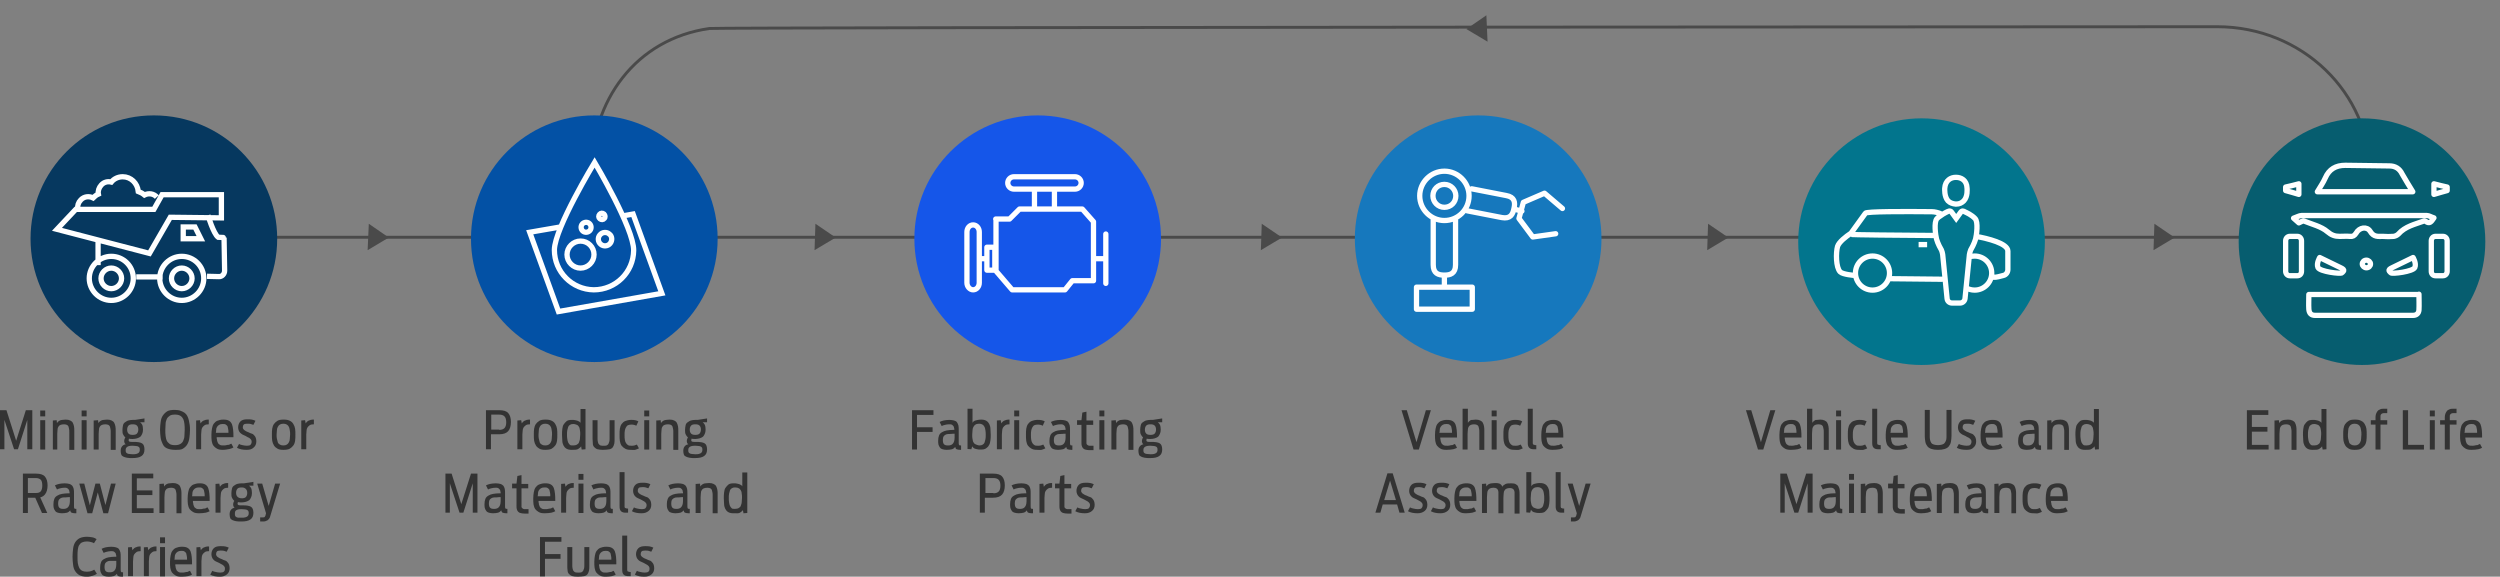 <?xml version="1.0" encoding="utf-8"?>
<!-- Generator: Adobe Illustrator 19.1.0, SVG Export Plug-In . SVG Version: 6.00 Build 0)  -->
<svg version="1.1" id="Layer_1" xmlns="http://www.w3.org/2000/svg" xmlns:xlink="http://www.w3.org/1999/xlink" x="0px" y="0px"
	 viewBox="0 0 851.4 196.4" style="enable-background:new 0 0 851.4 196.4;" xml:space="preserve">
<rect x="0" y="0" width="851.4" height="196.4" fill="#808080" stroke="none"/>
<g>
	<defs>
		<polygon id="SVGID_1_" points="132.4,-280.1 125.2,-275.8 125.6,-284.8 		"/>
	</defs>
	<clipPath id="SVGID_2_">
		<use xlink:href="#SVGID_1_"  style="overflow:visible;"/>
	</clipPath>
	<g style="clip-path:url(#SVGID_2_);">
		<defs>
			<rect id="SVGID_3_" x="-208.6" y="-945.7" width="1199" height="1038"/>
		</defs>
		<clipPath id="SVGID_4_">
			<use xlink:href="#SVGID_3_"  style="overflow:visible;"/>
		</clipPath>
	</g>
</g>
<g>
	<defs>
		<polygon id="SVGID_5_" points="284.6,-280.1 277.4,-275.8 277.7,-284.8 		"/>
	</defs>
	<clipPath id="SVGID_6_">
		<use xlink:href="#SVGID_5_"  style="overflow:visible;"/>
	</clipPath>
	<g style="clip-path:url(#SVGID_6_);">
		<defs>
			<rect id="SVGID_7_" x="-208.6" y="-945.7" width="1199" height="1038"/>
		</defs>
		<clipPath id="SVGID_8_">
			<use xlink:href="#SVGID_7_"  style="overflow:visible;"/>
		</clipPath>
	</g>
</g>
<g>
	<defs>
		<polygon id="SVGID_9_" points="436.6,-280.1 429.4,-275.8 429.7,-284.8 		"/>
	</defs>
	<clipPath id="SVGID_10_">
		<use xlink:href="#SVGID_9_"  style="overflow:visible;"/>
	</clipPath>
	<g style="clip-path:url(#SVGID_10_);">
		<defs>
			<rect id="SVGID_11_" x="-208.6" y="-945.7" width="1199" height="1038"/>
		</defs>
		<clipPath id="SVGID_12_">
			<use xlink:href="#SVGID_11_"  style="overflow:visible;"/>
		</clipPath>
	</g>
</g>
<g>
	<defs>
		<polygon id="SVGID_13_" points="588.6,-280.1 581.4,-275.8 581.7,-284.8 		"/>
	</defs>
	<clipPath id="SVGID_14_">
		<use xlink:href="#SVGID_13_"  style="overflow:visible;"/>
	</clipPath>
	<g style="clip-path:url(#SVGID_14_);">
		<defs>
			<rect id="SVGID_15_" x="-208.6" y="-945.7" width="1199" height="1038"/>
		</defs>
		<clipPath id="SVGID_16_">
			<use xlink:href="#SVGID_15_"  style="overflow:visible;"/>
		</clipPath>
	</g>
</g>
<g>
	<defs>
		<polygon id="SVGID_17_" points="740.6,-280.1 733.4,-275.8 733.7,-284.8 		"/>
	</defs>
	<clipPath id="SVGID_18_">
		<use xlink:href="#SVGID_17_"  style="overflow:visible;"/>
	</clipPath>
	<g style="clip-path:url(#SVGID_18_);">
		<defs>
			<rect id="SVGID_19_" x="-208.6" y="-945.7" width="1199" height="1038"/>
		</defs>
		<clipPath id="SVGID_20_">
			<use xlink:href="#SVGID_19_"  style="overflow:visible;"/>
		</clipPath>
	</g>
</g>
<g>
	<defs>
		<polygon id="SVGID_21_" points="499.4,-351.1 506.6,-346.8 506.2,-355.8 		"/>
	</defs>
	<clipPath id="SVGID_22_">
		<use xlink:href="#SVGID_21_"  style="overflow:visible;"/>
	</clipPath>
	<g style="clip-path:url(#SVGID_22_);">
		<defs>
			<rect id="SVGID_23_" x="-208.6" y="-945.7" width="1199" height="1038"/>
		</defs>
		<clipPath id="SVGID_24_">
			<use xlink:href="#SVGID_23_"  style="overflow:visible;"/>
		</clipPath>
	</g>
</g>
<g>
	<defs>
		<circle id="SVGID_25_" cx="202.4" cy="-279.7" r="42"/>
	</defs>
	<clipPath id="SVGID_26_">
		<use xlink:href="#SVGID_25_"  style="overflow:visible;"/>
	</clipPath>
	<g style="clip-path:url(#SVGID_26_);">
		<defs>
			<rect id="SVGID_27_" x="-208.6" y="-945.7" width="1199" height="1038"/>
		</defs>
		<clipPath id="SVGID_28_">
			<use xlink:href="#SVGID_27_"  style="overflow:visible;"/>
		</clipPath>
	</g>
</g>
<g>
	<defs>
		<circle id="SVGID_29_" cx="353.4" cy="-279.7" r="42"/>
	</defs>
	<clipPath id="SVGID_30_">
		<use xlink:href="#SVGID_29_"  style="overflow:visible;"/>
	</clipPath>
	<g style="clip-path:url(#SVGID_30_);">
		<defs>
			<rect id="SVGID_31_" x="-208.6" y="-945.7" width="1199" height="1038"/>
		</defs>
		<clipPath id="SVGID_32_">
			<use xlink:href="#SVGID_31_"  style="overflow:visible;"/>
		</clipPath>
	</g>
</g>
<g>
	<defs>
		<circle id="SVGID_33_" cx="503.4" cy="-279.7" r="42"/>
	</defs>
	<clipPath id="SVGID_34_">
		<use xlink:href="#SVGID_33_"  style="overflow:visible;"/>
	</clipPath>
	<g style="clip-path:url(#SVGID_34_);">
		<defs>
			<rect id="SVGID_35_" x="-208.6" y="-945.7" width="1199" height="1038"/>
		</defs>
		<clipPath id="SVGID_36_">
			<use xlink:href="#SVGID_35_"  style="overflow:visible;"/>
		</clipPath>
	</g>
</g>
<g>
	<defs>
		<circle id="SVGID_37_" cx="52.4" cy="-279.7" r="42"/>
	</defs>
	<clipPath id="SVGID_38_">
		<use xlink:href="#SVGID_37_"  style="overflow:visible;"/>
	</clipPath>
	<g style="clip-path:url(#SVGID_38_);">
		<defs>
			<rect id="SVGID_39_" x="-208.6" y="-945.7" width="1199" height="1038"/>
		</defs>
		<clipPath id="SVGID_40_">
			<use xlink:href="#SVGID_39_"  style="overflow:visible;"/>
		</clipPath>
	</g>
</g>
<g>
	<defs>
		<circle id="SVGID_41_" cx="654.4" cy="-278.7" r="42"/>
	</defs>
	<clipPath id="SVGID_42_">
		<use xlink:href="#SVGID_41_"  style="overflow:visible;"/>
	</clipPath>
	<g style="clip-path:url(#SVGID_42_);">
		<defs>
			<rect id="SVGID_43_" x="-208.6" y="-945.7" width="1199" height="1038"/>
		</defs>
		<clipPath id="SVGID_44_">
			<use xlink:href="#SVGID_43_"  style="overflow:visible;"/>
		</clipPath>
	</g>
</g>
<g>
	<defs>
		<circle id="SVGID_45_" cx="804.4" cy="-278.7" r="42"/>
	</defs>
	<clipPath id="SVGID_46_">
		<use xlink:href="#SVGID_45_"  style="overflow:visible;"/>
	</clipPath>
	<g style="clip-path:url(#SVGID_46_);">
		<defs>
			<rect id="SVGID_47_" x="-208.6" y="-945.7" width="1199" height="1038"/>
		</defs>
		<clipPath id="SVGID_48_">
			<use xlink:href="#SVGID_47_"  style="overflow:visible;"/>
		</clipPath>
	</g>
</g>
<g>
	<defs>
		<polygon id="SVGID_103_" points="132.4,80.9 125.2,85.2 125.6,76.2 		"/>
	</defs>
	<clipPath id="SVGID_50_">
		<use xlink:href="#SVGID_103_"  style="overflow:visible;"/>
	</clipPath>
	<g style="clip-path:url(#SVGID_50_);">
		<defs>
			<rect id="SVGID_105_" x="-208.6" y="-584.7" width="1199" height="1038"/>
		</defs>
		<clipPath id="SVGID_52_">
			<use xlink:href="#SVGID_105_"  style="overflow:visible;"/>
		</clipPath>
		
			<rect x="119.4" y="72.3" transform="matrix(3.489913e-002 -0.999 0.999 3.489913e-002 43.659 206.792)" style="clip-path:url(#SVGID_52_);fill:#4A4A4A;" width="19" height="17"/>
	</g>
</g>
<g>
	<defs>
		<polygon id="SVGID_107_" points="284.6,80.9 277.4,85.2 277.7,76.2 		"/>
	</defs>
	<clipPath id="SVGID_54_">
		<use xlink:href="#SVGID_107_"  style="overflow:visible;"/>
	</clipPath>
	<g style="clip-path:url(#SVGID_54_);">
		<defs>
			<rect id="SVGID_109_" x="-208.6" y="-584.7" width="1199" height="1038"/>
		</defs>
		<clipPath id="SVGID_56_">
			<use xlink:href="#SVGID_109_"  style="overflow:visible;"/>
		</clipPath>
		
			<rect x="271.6" y="72.3" transform="matrix(3.489913e-002 -0.999 0.999 3.489913e-002 190.504 358.854)" style="clip-path:url(#SVGID_56_);fill:#4A4A4A;" width="19" height="17"/>
	</g>
</g>
<g>
	<defs>
		<polygon id="SVGID_111_" points="436.6,80.9 429.4,85.2 429.7,76.2 		"/>
	</defs>
	<clipPath id="SVGID_58_">
		<use xlink:href="#SVGID_111_"  style="overflow:visible;"/>
	</clipPath>
	<g style="clip-path:url(#SVGID_58_);">
		<defs>
			<rect id="SVGID_113_" x="-208.6" y="-584.7" width="1199" height="1038"/>
		</defs>
		<clipPath id="SVGID_60_">
			<use xlink:href="#SVGID_113_"  style="overflow:visible;"/>
		</clipPath>
		
			<rect x="423.6" y="72.3" transform="matrix(3.490234e-002 -0.999 0.999 3.490234e-002 337.197 510.761)" style="clip-path:url(#SVGID_60_);fill:#4A4A4A;" width="19" height="17"/>
	</g>
</g>
<g>
	<defs>
		<polygon id="SVGID_115_" points="588.6,80.9 581.4,85.2 581.7,76.2 		"/>
	</defs>
	<clipPath id="SVGID_62_">
		<use xlink:href="#SVGID_115_"  style="overflow:visible;"/>
	</clipPath>
	<g style="clip-path:url(#SVGID_62_);">
		<defs>
			<rect id="SVGID_117_" x="-208.6" y="-584.7" width="1199" height="1038"/>
		</defs>
		<clipPath id="SVGID_64_">
			<use xlink:href="#SVGID_117_"  style="overflow:visible;"/>
		</clipPath>
		
			<rect x="575.6" y="72.3" transform="matrix(3.490234e-002 -0.999 0.999 3.490234e-002 483.892 662.668)" style="clip-path:url(#SVGID_64_);fill:#4A4A4A;" width="19" height="17"/>
	</g>
</g>
<g>
	<defs>
		<polygon id="SVGID_119_" points="740.6,80.9 733.4,85.2 733.7,76.2 		"/>
	</defs>
	<clipPath id="SVGID_66_">
		<use xlink:href="#SVGID_119_"  style="overflow:visible;"/>
	</clipPath>
	<g style="clip-path:url(#SVGID_66_);">
		<defs>
			<rect id="SVGID_121_" x="-208.6" y="-584.7" width="1199" height="1038"/>
		</defs>
		<clipPath id="SVGID_68_">
			<use xlink:href="#SVGID_121_"  style="overflow:visible;"/>
		</clipPath>
		
			<rect x="727.6" y="72.3" transform="matrix(3.490234e-002 -0.999 0.999 3.490234e-002 630.587 814.576)" style="clip-path:url(#SVGID_68_);fill:#4A4A4A;" width="19" height="17"/>
	</g>
</g>
<g>
	<defs>
		<polygon id="SVGID_123_" points="499.4,9.9 506.6,14.2 506.2,5.2 		"/>
	</defs>
	<clipPath id="SVGID_70_">
		<use xlink:href="#SVGID_123_"  style="overflow:visible;"/>
	</clipPath>
	<g style="clip-path:url(#SVGID_70_);">
		<defs>
			<rect id="SVGID_125_" x="-208.6" y="-584.7" width="1199" height="1038"/>
		</defs>
		<clipPath id="SVGID_72_">
			<use xlink:href="#SVGID_125_"  style="overflow:visible;"/>
		</clipPath>
		
			<rect x="493.4" y="1.3" transform="matrix(-3.489913e-002 -0.999 0.999 -3.489913e-002 510.665 512.725)" style="clip-path:url(#SVGID_72_);fill:#4A4A4A;" width="19" height="17"/>
	</g>
</g>
<g>
	<line style="fill:none;stroke:#4A4A4A;stroke-miterlimit:10;" x1="816.3" y1="80.8" x2="71.8" y2="80.8"/>
	<path style="fill:none;stroke:#4A4A4A;stroke-miterlimit:10;" d="M807.2,59.3c0-27.8-23.3-50.2-52.1-50.2
		c-2.7,0-510.9,0.2-513.5,0.6c-25.1,3.6-40.3,24.5-40.3,49.7"/>
</g>
<g>
	<defs>
		<circle id="SVGID_127_" cx="202.4" cy="81.3" r="42"/>
	</defs>
	<clipPath id="SVGID_74_">
		<use xlink:href="#SVGID_127_"  style="overflow:visible;"/>
	</clipPath>
	<g style="clip-path:url(#SVGID_74_);">
		<defs>
			<rect id="SVGID_129_" x="-208.6" y="-584.7" width="1199" height="1038"/>
		</defs>
		<clipPath id="SVGID_76_">
			<use xlink:href="#SVGID_129_"  style="overflow:visible;"/>
		</clipPath>
		<rect x="155.4" y="34.3" style="clip-path:url(#SVGID_76_);fill:#0351A5;" width="94" height="94"/>
	</g>
</g>
<g>
	<defs>
		<circle id="SVGID_131_" cx="353.4" cy="81.3" r="42"/>
	</defs>
	<clipPath id="SVGID_78_">
		<use xlink:href="#SVGID_131_"  style="overflow:visible;"/>
	</clipPath>
	<g style="clip-path:url(#SVGID_78_);">
		<defs>
			<rect id="SVGID_133_" x="-208.6" y="-584.7" width="1199" height="1038"/>
		</defs>
		<clipPath id="SVGID_80_">
			<use xlink:href="#SVGID_133_"  style="overflow:visible;"/>
		</clipPath>
		<rect x="306.4" y="34.3" style="clip-path:url(#SVGID_80_);fill:#1556E9;" width="94" height="94"/>
	</g>
</g>
<g>
	<defs>
		<circle id="SVGID_135_" cx="503.4" cy="81.3" r="42"/>
	</defs>
	<clipPath id="SVGID_82_">
		<use xlink:href="#SVGID_135_"  style="overflow:visible;"/>
	</clipPath>
	<g style="clip-path:url(#SVGID_82_);">
		<defs>
			<rect id="SVGID_137_" x="-208.6" y="-584.7" width="1199" height="1038"/>
		</defs>
		<clipPath id="SVGID_84_">
			<use xlink:href="#SVGID_137_"  style="overflow:visible;"/>
		</clipPath>
		<rect x="456.4" y="34.3" style="clip-path:url(#SVGID_84_);fill:#1678BD;" width="94" height="94"/>
	</g>
</g>
<g>
	<defs>
		<circle id="SVGID_139_" cx="52.4" cy="81.3" r="42"/>
	</defs>
	<clipPath id="SVGID_86_">
		<use xlink:href="#SVGID_139_"  style="overflow:visible;"/>
	</clipPath>
	<g style="clip-path:url(#SVGID_86_);">
		<defs>
			<rect id="SVGID_141_" x="-208.6" y="-584.7" width="1199" height="1038"/>
		</defs>
		<clipPath id="SVGID_88_">
			<use xlink:href="#SVGID_141_"  style="overflow:visible;"/>
		</clipPath>
		<rect x="5.4" y="34.3" style="clip-path:url(#SVGID_88_);fill:#06385F;" width="94" height="94"/>
	</g>
</g>
<g>
	<defs>
		<circle id="SVGID_143_" cx="654.4" cy="82.3" r="42"/>
	</defs>
	<clipPath id="SVGID_90_">
		<use xlink:href="#SVGID_143_"  style="overflow:visible;"/>
	</clipPath>
	<g style="clip-path:url(#SVGID_90_);">
		<defs>
			<rect id="SVGID_145_" x="-208.6" y="-584.7" width="1199" height="1038"/>
		</defs>
		<clipPath id="SVGID_92_">
			<use xlink:href="#SVGID_145_"  style="overflow:visible;"/>
		</clipPath>
		<rect x="607.4" y="35.3" style="clip-path:url(#SVGID_92_);fill:#02758D;" width="94" height="94"/>
	</g>
</g>
<g>
	<defs>
		<circle id="SVGID_147_" cx="804.4" cy="82.3" r="42"/>
	</defs>
	<clipPath id="SVGID_94_">
		<use xlink:href="#SVGID_147_"  style="overflow:visible;"/>
	</clipPath>
	<g style="clip-path:url(#SVGID_94_);">
		<defs>
			<rect id="SVGID_149_" x="-208.6" y="-584.7" width="1199" height="1038"/>
		</defs>
		<clipPath id="SVGID_96_">
			<use xlink:href="#SVGID_149_"  style="overflow:visible;"/>
		</clipPath>
		<rect x="757.4" y="35.3" style="clip-path:url(#SVGID_96_);fill:#065D6F;" width="94" height="94"/>
	</g>
</g>
<g>
	<path style="fill:none;stroke:#FFFFFF;stroke-width:1.8;stroke-miterlimit:10;" d="M212.2,73.5l3.4-0.6l9.8,27l-35.2,6.2l-9.8-27
		l10.4-1.8 M205.8,74.4c-0.4,0.5-1,0.5-1.5,0.1c-0.5-0.4-0.5-1-0.1-1.5c0.4-0.5,1-0.5,1.5-0.1C206.1,73.3,206.2,74,205.8,74.4z
		 M200.9,78.5c-0.6,0.7-1.7,0.8-2.4,0.2c-0.7-0.6-0.8-1.7-0.2-2.4c0.6-0.7,1.7-0.8,2.4-0.2C201.4,76.7,201.5,77.8,200.9,78.5z
		 M207.8,82.9c-0.8,1-2.3,1.1-3.2,0.3c-1-0.8-1.1-2.3-0.3-3.2c0.8-1,2.3-1.1,3.2-0.3C208.5,80.4,208.6,81.9,207.8,82.9z M202.3,86.7
		c0,2.5-2.1,4.6-4.6,4.6c-2.5,0-4.6-2.1-4.6-4.6c0-2.5,2.1-4.6,4.6-4.6C200.3,82.1,202.3,84.2,202.3,86.7z M215.8,85.3
		c-0.1,7.4-6.1,13.4-13.6,13.4c-7.4-0.1-13.4-6.1-13.4-13.6c0.1-7.4,13.7-29.8,13.7-29.8S215.9,77.8,215.8,85.3z M215.8,85.3
		c-0.1,7.4-6.1,13.4-13.6,13.4c-7.4-0.1-13.4-6.1-13.4-13.6c0.1-7.4,13.7-29.8,13.7-29.8S215.9,77.8,215.8,85.3"/>
	<path style="fill:none;stroke:#FFFFFF;stroke-width:1.8;stroke-miterlimit:10;" d="M659.7,74.4c-1.2,1.1-0.5,5.9-0.2,7
		c0.4,1.5,1.5,3.5,1.7,3.8c0.2,0.5,0.3,0.9,0.4,1.5l1.5,15c0.1,0.9,0.8,1.5,1.7,1.5h2.7c0.9,0,1.6-0.7,1.7-1.5l1.5-15
		c0.1-0.5,0.2-1,0.4-1.5c0.2-0.3,1.3-2.3,1.7-3.8c0.3-1.1,1-5.9-0.2-7c-0.3-0.3-0.5-0.5-0.9-0.8c-1.3-1-3-1.6-3-1.7
		c-0.3-0.1-0.7,0-0.9,0.3l-1.6,2.2l-1.6-2.2c-0.2-0.3-0.6-0.4-0.9-0.3c-0.1,0-1.7,0.7-3,1.7C660.2,73.9,660,74.1,659.7,74.4z
		 M666,69.5h0.2c1.1,0,1.9-0.4,2.6-1.1c1.4-1.5,1.1-4,1.1-4.3c-0.1-2.8-2.1-3.7-3.7-3.7H666c-1.6,0-3.5,1-3.7,3.7
		c0,0.3-0.2,2.8,1.1,4.3C664.1,69.1,665,69.4,666,69.5z M631.6,93.8c0,0-4-0.3-4.9-1.2c-1.5-1.5-1.5-6.6-0.9-8.7
		c0.5-1.5,2.8-3.3,4.6-4.5 M653.4,83.3h2.9 M659,80.2c-11.9-0.1-28.7-0.2-28.9-0.4l5.2-7.2c0.3-0.6,12.9-0.6,22.6-0.5
		c1,0,2.1,0.3,3.1,0.7 M670.6,87.5c0.6-0.2,1.2-0.3,1.9-0.3c3.2,0,5.8,2.6,5.8,5.8c0,3.2-2.6,5.8-5.8,5.8c-1.1,0-2.1-0.3-3-0.8
		 M643.5,93c0,3.2-2.6,5.8-5.8,5.8c-3.2,0-5.8-2.6-5.8-5.8c0-3.2,2.6-5.8,5.8-5.8C640.9,87.2,643.5,89.8,643.5,93z M672.9,80.5
		c4,0.7,10.9,2.4,10.9,5v6.3c0,0.9-0.6,1.8-1.5,2c-2.8,0.8-3.1,0.6-3.1,0.6l-1.1,0 M661.6,95.1l-19-0.2"/>
	<path style="fill:none;stroke:#FFFFFF;stroke-width:1.8;stroke-linecap:round;stroke-linejoin:round;stroke-miterlimit:10;" d="
		M333.5,88.1h2.5H333.5z M338.8,84.2V92h-2.7v-3.9v-3.9H338.8z M359.1,64.8v5.6V64.8z M352.3,64.4v6.4V64.4z M333.5,79v17.3
		c0,1.3-0.9,2.4-2.1,2.4c-1.1,0-2.1-1.1-2.1-2.4V79c0-1.3,0.9-2.4,2.1-2.4C332.6,76.6,333.5,77.7,333.5,79z M352.3,64.4h-7
		c-1.1,0-2.1-0.9-2.1-2.1c0-1.1,0.9-2.1,2.1-2.1h20.8c1.1,0,2.1,0.9,2.1,2.1c0,1.1-0.9,2.1-2.1,2.1h-7H352.3z M339.1,74.6h4.7
		l3.4-3.4h21.4l3.8,4.3v20.1h-7.2l-2.5,3.1h-18l-5.5-6.4V74.6z M376.6,88.1h-4.1H376.6l0-8.4v16.8L376.6,88.1L376.6,88.1z"/>
	<path style="fill:none;stroke:#FFFFFF;stroke-width:1.8;stroke-linecap:round;stroke-linejoin:round;stroke-miterlimit:10;" d="
		M495.7,74.4v15.8c0,2.9-1.7,3.5-3.8,3.5s-3.8-0.6-3.8-3.5V74.4 M491.9,94.1v1.6v1.6v-1.6V94.1z M501.2,64.3l11.8,2.3
		c2.8,0.5,3.1,2.3,2.6,4.4c-0.4,2.1-1.3,3.6-4.1,3.1l-11.8-2.3 M518.3,71.9l-2.7-0.7 M495.8,66.7c0,2.2-1.7,3.9-3.9,3.9
		c-2.2,0-3.9-1.8-3.9-3.9c0-2.2,1.7-3.9,3.9-3.9C494.1,62.8,495.8,64.6,495.8,66.7z M529.8,79.6l-7.8,1.1l-4.7-6.3l1.5-5.5l7.2-3.1
		l6.1,5.2 M482.4,105.3h19v-7.5h-19V105.3z M500.3,66.7c0,4.7-3.8,8.4-8.4,8.4c-4.6,0-8.4-3.8-8.4-8.4s3.8-8.4,8.4-8.4
		C496.5,58.3,500.3,62.1,500.3,66.7z"/>
	<path style="fill:none;stroke:#FFFFFF;stroke-width:1.8;stroke-linecap:round;stroke-linejoin:round;stroke-miterlimit:10;" d="
		M807.3,89.9c0,0.7-0.6,1.3-1.4,1.3c-0.7,0-1.4-0.6-1.4-1.3s0.6-1.3,1.4-1.3C806.6,88.6,807.3,89.2,807.3,89.9z M821.8,87.7
		c0,0,1.2,2,0.6,3.4c-0.6,1.4-7.8,2.3-8.2,1.8c-0.4-0.5-1.3-0.9,0.4-1.7C816.2,90.4,821.8,87.7,821.8,87.7z M790,87.7
		c0,0-1.2,2-0.6,3.4c0.6,1.4,7.8,2.3,8.2,1.8c0.4-0.5,1.3-0.9-0.4-1.7C795.6,90.4,790,87.7,790,87.7z M829.4,93.9h2.6
		c0.8,0,1.4-0.7,1.4-1.5V82c0-0.8-0.6-1.5-1.4-1.5h-2.6c-0.8,0-1.4,0.7-1.4,1.5v10.4C828,93.3,828.6,93.9,829.4,93.9z M828.9,62.6
		c1.6,0.4,3,0.8,4.5,1.1c0,0.4,0,0.8,0,1.2c-1.4,0.4-2.9,0.8-4.5,1.3V62.6z M782.4,93.9h-2.6c-0.8,0-1.4-0.7-1.4-1.5V82
		c0-0.8,0.6-1.5,1.4-1.5h2.6c0.8,0,1.4,0.7,1.4,1.5v10.4C783.8,93.3,783.2,93.9,782.4,93.9z M782.9,62.6c-1.6,0.4-3,0.8-4.5,1.1
		l0,1.2c1.4,0.4,2.9,0.8,4.5,1.3V62.6z M821.7,65.3h-32.5c1-1.7,2-3.1,2.7-4.7c1.3-3,3.6-4.3,6.8-4.3c5,0.1,10,0.1,15,0.2
		c2,0,3.5,0.9,4.4,2.8C819.2,61.3,820.4,63.1,821.7,65.3z M782.9,75.9c-0.4-0.4-0.9-0.8-1.8-1.6c1.2-0.4,2-0.9,2.7-0.9
		c14.2,0,28.5,0,42.7,0c0.7,0,1.4,0.5,2.4,0.8c-0.9,1.3-1.4,2.2-2.8,1.2c-0.2-0.1-0.5-0.2-0.7-0.1c-3,1.1-6.3,1.8-8.6,4.4
		c-0.4,0.4-1,0.7-1.6,0.8c-1.2,0.1-2.5,0.1-3.7,0c-1.6,0-3.1,0.3-4.3-1.7c-1.1-1.8-3.7-1.4-4.8,0.6c-0.6,0.9-1.1,1.2-2.1,1.1
		c-1.2-0.1-2.3,0-3.5,0c-1.6,0-2.8-0.4-4.2-1.6c-2.1-1.8-5.2-2.5-7.9-3.6C784.3,75.1,783.6,75.6,782.9,75.9z M823.8,100.2
		c0,1.8,0.1,3.6,0,5.4c-0.1,1.1-0.8,1.8-2,1.8c-11.1,0-22.3,0-33.4,0c-1.3,0-2-0.7-2.1-2.1c-0.1-1.6,0-3.3,0-5H823.8z"/>
	<path style="fill:none;stroke:#FFFFFF;stroke-width:1.8;stroke-miterlimit:10;" d="M53.4,67.1c-1.1-1.2-2.8-1.4-4.2-0.7
		c-0.6-0.5-1.3-0.9-2.1-1.2c-0.3-2.8-2.5-5-5.3-5c-1.6,0-3,0.7-3.9,1.8c-1.2-0.3-2.5,0-3.4,1c-0.8,0.9-1.2,2-1,3.1
		c-0.7,0.3-1.3,0.8-1.8,1.3c-1.4-0.7-3.1-0.5-4.2,0.7c-0.8,0.8-1.2,2-1,3 M68.4,81.3h-6v-4h4L68.4,81.3z M65.4,94.8
		c0,1.9-1.6,3.5-3.5,3.5c-1.9,0-3.5-1.6-3.5-3.5c0-1.9,1.6-3.5,3.5-3.5C63.8,91.3,65.4,92.9,65.4,94.8z M69.4,94.8
		c0,4.1-3.4,7.5-7.5,7.5c-4.1,0-7.5-3.4-7.5-7.5s3.4-7.5,7.5-7.5C66,87.3,69.4,90.6,69.4,94.8z M41.4,94.8c0,1.9-1.6,3.5-3.5,3.5
		c-1.9,0-3.5-1.6-3.5-3.5c0-1.9,1.6-3.5,3.5-3.5C39.8,91.3,41.4,92.9,41.4,94.8z M45.4,94.8c0,4.1-3.4,7.5-7.5,7.5
		c-4.1,0-7.5-3.4-7.5-7.5s3.4-7.5,7.5-7.5C42,87.3,45.4,90.6,45.4,94.8z M25.8,71.3l-6.4,6.8l31.5,8.2L58,74l17.4,0.2v-7.9H55.2
		l-2.8,5H25.8z M70.8,73.3c0,0,1.9,6.3,3.5,7.5c0,0,2.1,0.1,2,0.1l0.2,11.3c0,1.1-0.9,2.1-2,2l-4-0.1 M55.4,94.3h-9 M33.4,90.3v-8"
		/>
</g>
<g>
	<path style="fill:#333333;" d="M477.3,139.7h1.8l3.3,10.9l3.2-10.9h1.7l-4.1,13.4h-1.8L477.3,139.7z"/>
	<path style="fill:#333333;" d="M492.6,153.2c-0.8,0-1.5-0.1-2-0.4s-0.9-0.6-1.2-1s-0.5-1-0.6-1.6s-0.1-1.3-0.1-2.1
		c0-0.8,0.1-1.5,0.2-2.1s0.3-1.2,0.6-1.6s0.7-0.8,1.2-1s1.2-0.4,2-0.4c0.9,0,1.5,0.1,2,0.4s0.8,0.7,1,1.2s0.3,1.1,0.4,1.9
		s0.1,1.6,0.1,2.5h-5.7c0,0.3,0,0.6,0.1,0.8c0,0.5,0.2,0.8,0.3,1.1s0.4,0.5,0.7,0.7s0.7,0.2,1.3,0.2c0.3,0,0.6,0,0.9-0.1
		s0.5-0.1,0.7-0.1s0.4-0.1,0.5-0.2s0.3-0.1,0.5-0.2l0.7,1.3c-0.4,0.2-0.8,0.4-1.3,0.5S493.4,153.2,492.6,153.2z M494.5,147.3
		c0-0.4,0-0.9-0.1-1.2s-0.1-0.7-0.2-0.9s-0.3-0.4-0.6-0.6s-0.6-0.2-1.1-0.2c-0.5,0-0.9,0.1-1.2,0.3s-0.5,0.4-0.7,0.7
		s-0.3,0.7-0.3,1.2c0,0.2,0,0.5-0.1,0.8H494.5z"/>
	<path style="fill:#333333;" d="M498.2,139.2h1.7v4.8c0.1-0.1,0.2-0.3,0.3-0.4s0.3-0.2,0.5-0.4s0.5-0.2,0.8-0.2s0.7-0.1,1.1-0.1
		c0.6,0,1.1,0.1,1.5,0.3s0.7,0.4,0.9,0.8s0.3,0.7,0.4,1.2s0.1,0.9,0.1,1.5v6.5h-1.7v-6.1c0-0.4,0-0.8-0.1-1.1s-0.1-0.6-0.2-0.8
		s-0.3-0.4-0.5-0.5c-0.2-0.1-0.6-0.2-1-0.2c-0.5,0-0.8,0.1-1.1,0.2s-0.5,0.3-0.7,0.6s-0.3,0.6-0.3,1s-0.1,0.9-0.1,1.5v5.3h-1.7
		V139.2z"/>
	<path style="fill:#333333;" d="M508,139.8h1.7v2H508V139.8z M508,143.1h1.7v10H508V143.1z"/>
	<path style="fill:#333333;" d="M515.8,153.2c-0.8,0-1.4-0.1-1.9-0.4s-0.9-0.6-1.2-1s-0.5-1-0.6-1.6s-0.1-1.3-0.1-2.1
		c0-0.8,0-1.5,0.1-2.1s0.3-1.2,0.6-1.6s0.7-0.8,1.2-1s1.2-0.4,2-0.4c0.5,0,1,0,1.4,0.1s0.8,0.2,1.1,0.4l-0.7,1.5
		c-0.5-0.3-1.1-0.4-1.7-0.4c-0.5,0-0.8,0.1-1.1,0.2s-0.5,0.4-0.7,0.7s-0.3,0.7-0.4,1.1s-0.1,1-0.1,1.6c0,0.6,0,1.1,0.1,1.6
		s0.2,0.8,0.4,1.1s0.4,0.5,0.7,0.7s0.7,0.2,1.2,0.2c0.4,0,0.7,0,1-0.1s0.6-0.2,0.8-0.3l0.7,1.3c-0.4,0.2-0.9,0.4-1.3,0.5
		S516.3,153.2,515.8,153.2z"/>
	<path style="fill:#333333;" d="M523.2,153c-0.1,0-0.3,0-0.6,0c-0.4,0-0.8,0-1.1-0.1s-0.5-0.2-0.7-0.4s-0.3-0.4-0.4-0.7
		s-0.1-0.7-0.1-1.1v-11.5h1.7v11.3c0,0.2,0,0.4,0,0.5s0.1,0.2,0.1,0.3s0.2,0.1,0.4,0.2s0.4,0.1,0.7,0.1V153z"/>
	<path style="fill:#333333;" d="M528.8,153.2c-0.8,0-1.5-0.1-2-0.4s-0.9-0.6-1.2-1s-0.5-1-0.6-1.6s-0.1-1.3-0.1-2.1
		c0-0.8,0.1-1.5,0.2-2.1s0.3-1.2,0.6-1.6s0.7-0.8,1.2-1s1.2-0.4,2-0.4c0.9,0,1.5,0.1,2,0.4s0.8,0.7,1,1.2s0.3,1.1,0.4,1.9
		s0.1,1.6,0.1,2.5h-5.7c0,0.3,0,0.6,0.1,0.8c0,0.5,0.2,0.8,0.3,1.1s0.4,0.5,0.7,0.7s0.7,0.2,1.3,0.2c0.3,0,0.6,0,0.9-0.1
		s0.5-0.1,0.7-0.1s0.4-0.1,0.5-0.2s0.3-0.1,0.5-0.2l0.7,1.3c-0.4,0.2-0.8,0.4-1.3,0.5S529.6,153.2,528.8,153.2z M530.7,147.3
		c0-0.4,0-0.9-0.1-1.2s-0.1-0.7-0.2-0.9s-0.3-0.4-0.6-0.6s-0.6-0.2-1.1-0.2c-0.5,0-0.9,0.1-1.2,0.3s-0.5,0.4-0.7,0.7
		s-0.3,0.7-0.3,1.2c0,0.2,0,0.5-0.1,0.8H530.7z"/>
	<path style="fill:#333333;" d="M472.5,161.2h1.8l4.1,13.4h-1.8l-0.8-2.8h-4.9l-0.8,2.8h-1.7L472.5,161.2z M475.4,170.3l-2-6.6
		l-2,6.6H475.4z"/>
	<path style="fill:#333333;" d="M482.8,174.8c-1.3,0-2.4-0.2-3.3-0.7l0.7-1.3c0.3,0.2,0.7,0.3,1.2,0.4s0.9,0.2,1.5,0.2
		c0.5,0,1-0.1,1.2-0.3s0.4-0.6,0.4-1c0-0.2,0-0.4-0.1-0.6s-0.2-0.3-0.4-0.5s-0.4-0.3-0.6-0.4s-0.6-0.3-0.9-0.5
		c-0.4-0.2-0.8-0.4-1.1-0.5s-0.6-0.4-0.8-0.6s-0.4-0.5-0.5-0.8s-0.2-0.6-0.2-1c0-0.9,0.3-1.6,0.8-2.1s1.3-0.7,2.3-0.7
		c0.6,0,1.2,0,1.6,0.1s0.8,0.2,1.2,0.4l-0.7,1.4c-0.3-0.1-0.6-0.2-0.9-0.3s-0.7-0.1-1.2-0.1c-0.6,0-1,0.1-1.2,0.3s-0.3,0.5-0.3,0.9
		c0,0.2,0,0.4,0.1,0.5s0.2,0.3,0.3,0.4s0.4,0.3,0.6,0.4s0.5,0.3,0.9,0.4c0.4,0.2,0.8,0.4,1.2,0.5s0.6,0.4,0.8,0.6s0.4,0.5,0.5,0.8
		s0.2,0.7,0.2,1.2c0,0.9-0.3,1.6-0.9,2.1S483.8,174.8,482.8,174.8z"/>
	<path style="fill:#333333;" d="M490.6,174.8c-1.3,0-2.4-0.2-3.3-0.7l0.7-1.3c0.3,0.2,0.7,0.3,1.2,0.4s0.9,0.2,1.5,0.2
		c0.5,0,1-0.1,1.2-0.3s0.4-0.6,0.4-1c0-0.2,0-0.4-0.1-0.6s-0.2-0.3-0.4-0.5s-0.4-0.3-0.6-0.4s-0.6-0.3-0.9-0.5
		c-0.4-0.2-0.8-0.4-1.1-0.5s-0.6-0.4-0.8-0.6s-0.4-0.5-0.5-0.8s-0.2-0.6-0.2-1c0-0.9,0.3-1.6,0.8-2.1s1.3-0.7,2.3-0.7
		c0.6,0,1.2,0,1.6,0.1s0.8,0.2,1.2,0.4l-0.7,1.4c-0.3-0.1-0.6-0.2-0.9-0.3s-0.7-0.1-1.2-0.1c-0.6,0-1,0.1-1.2,0.3s-0.3,0.5-0.3,0.9
		c0,0.2,0,0.4,0.1,0.5s0.2,0.3,0.3,0.4s0.4,0.3,0.6,0.4s0.5,0.3,0.9,0.4c0.4,0.2,0.8,0.4,1.2,0.5s0.6,0.4,0.8,0.6s0.4,0.5,0.5,0.8
		s0.2,0.7,0.2,1.2c0,0.9-0.3,1.6-0.9,2.1S491.6,174.8,490.6,174.8z"/>
	<path style="fill:#333333;" d="M499.2,174.8c-0.8,0-1.5-0.1-2-0.4s-0.9-0.6-1.2-1s-0.5-1-0.6-1.6s-0.1-1.3-0.1-2.1
		c0-0.8,0.1-1.5,0.2-2.1s0.3-1.2,0.6-1.6s0.7-0.8,1.2-1s1.2-0.4,2-0.4c0.9,0,1.5,0.1,2,0.4s0.8,0.7,1,1.2s0.3,1.1,0.4,1.9
		s0.1,1.6,0.1,2.5H497c0,0.3,0,0.6,0.1,0.8c0,0.5,0.2,0.8,0.3,1.1s0.4,0.5,0.7,0.7s0.7,0.2,1.3,0.2c0.3,0,0.6,0,0.9-0.1
		s0.5-0.1,0.7-0.1s0.4-0.1,0.5-0.2s0.3-0.1,0.5-0.2l0.7,1.3c-0.4,0.2-0.8,0.4-1.3,0.5S500,174.8,499.2,174.8z M501.2,168.9
		c0-0.4,0-0.9-0.1-1.2s-0.1-0.7-0.2-0.9s-0.3-0.4-0.6-0.6s-0.6-0.2-1.1-0.2c-0.5,0-0.9,0.1-1.2,0.3s-0.5,0.4-0.7,0.7
		s-0.3,0.7-0.3,1.2c0,0.2,0,0.5-0.1,0.8H501.2z"/>
	<path style="fill:#333333;" d="M504.8,164.8l1.3-0.1l0.1,1c0.1-0.2,0.2-0.3,0.4-0.5s0.3-0.3,0.6-0.4s0.5-0.2,0.8-0.2
		s0.7-0.1,1.2-0.1c0.4,0,0.8,0,1.1,0.1s0.5,0.1,0.7,0.3s0.3,0.2,0.4,0.4s0.2,0.3,0.2,0.5c0.2-0.4,0.5-0.6,1-0.9s1.2-0.3,2.1-0.3
		c0.7,0,1.2,0.1,1.5,0.3s0.7,0.4,0.8,0.8s0.3,0.7,0.4,1.2s0.1,0.9,0.1,1.5v6.5h-1.7v-6.1c0-0.4,0-0.8,0-1.1s-0.1-0.6-0.2-0.8
		s-0.3-0.4-0.5-0.5s-0.5-0.2-0.9-0.2c-0.5,0-0.8,0.1-1.1,0.2s-0.5,0.3-0.7,0.6s-0.3,0.6-0.3,1s-0.1,0.9-0.1,1.5v5.3h-1.7v-6.1
		c0-0.4,0-0.8,0-1.1s-0.1-0.6-0.2-0.8s-0.3-0.4-0.5-0.5s-0.5-0.2-1-0.2c-0.5,0-0.8,0.1-1.1,0.2s-0.5,0.3-0.7,0.6s-0.3,0.6-0.3,1
		s-0.1,0.9-0.1,1.5v5.3h-1.7V164.8z"/>
	<path style="fill:#333333;" d="M519.8,160.8h1.7v4.8c0.2-0.4,0.6-0.7,1-0.8s1.1-0.3,1.9-0.3c0.7,0,1.3,0.1,1.8,0.4s0.8,0.7,1,1.1
		s0.4,1,0.4,1.6s0.1,1.3,0.1,2c0,0.7,0,1.3-0.1,2s-0.2,1.2-0.5,1.6s-0.6,0.8-1,1.1s-1,0.4-1.8,0.4c-0.5,0-0.9,0-1.2-0.1
		s-0.6-0.1-0.8-0.2s-0.4-0.2-0.5-0.3s-0.3-0.3-0.4-0.5l-0.3,1l-1.3-0.1V160.8z M523.8,173.3c0.5,0,0.8-0.1,1.1-0.3s0.5-0.4,0.6-0.7
		s0.2-0.7,0.3-1.1s0.1-0.9,0.1-1.5c0-0.5,0-1-0.1-1.5s-0.1-0.8-0.3-1.2s-0.4-0.6-0.7-0.8s-0.7-0.3-1.1-0.3c-0.5,0-1,0.1-1.3,0.3
		s-0.5,0.4-0.7,0.8s-0.3,0.7-0.3,1.2s-0.1,0.9-0.1,1.5s0,1,0.1,1.4s0.1,0.8,0.3,1.1s0.4,0.6,0.7,0.7S523.3,173.3,523.8,173.3z"/>
	<path style="fill:#333333;" d="M532.7,174.6c-0.1,0-0.3,0-0.6,0c-0.4,0-0.8,0-1.1-0.1s-0.5-0.2-0.7-0.4s-0.3-0.4-0.4-0.7
		s-0.1-0.7-0.1-1.1v-11.5h1.7v11.3c0,0.2,0,0.4,0,0.5s0.1,0.2,0.1,0.3s0.2,0.1,0.4,0.2s0.4,0.1,0.7,0.1V174.6z"/>
	<path style="fill:#333333;" d="M533.9,164.7h1.7l2.2,7.6l2.2-7.6h1.7l-3.4,11.2c-0.1,0.4-0.2,0.6-0.4,0.8s-0.3,0.4-0.5,0.5
		s-0.4,0.2-0.7,0.3s-0.6,0.1-0.9,0.1H535v-1.4h0.9c0.3,0,0.5,0,0.6-0.1s0.2-0.3,0.3-0.5l0.2-0.8L533.9,164.7z"/>
</g>
<g>
	<path style="fill:#333333;" d="M594.6,139.7h1.8l3.3,10.9l3.2-10.9h1.7l-4.1,13.4h-1.8L594.6,139.7z"/>
	<path style="fill:#333333;" d="M609.9,153.2c-0.8,0-1.5-0.1-2-0.4s-0.9-0.6-1.2-1s-0.5-1-0.6-1.6s-0.1-1.3-0.1-2.1
		c0-0.8,0.1-1.5,0.2-2.1s0.3-1.2,0.6-1.6s0.7-0.8,1.2-1s1.2-0.4,2-0.4c0.9,0,1.5,0.1,2,0.4s0.8,0.7,1,1.2s0.3,1.1,0.4,1.9
		s0.1,1.6,0.1,2.5h-5.7c0,0.3,0,0.6,0.1,0.8c0,0.5,0.2,0.8,0.3,1.1s0.4,0.5,0.7,0.7s0.7,0.2,1.3,0.2c0.3,0,0.6,0,0.9-0.1
		s0.5-0.1,0.7-0.1s0.4-0.1,0.5-0.2s0.3-0.1,0.5-0.2l0.7,1.3c-0.4,0.2-0.8,0.4-1.3,0.5S610.7,153.2,609.9,153.2z M611.8,147.3
		c0-0.4,0-0.9-0.1-1.2s-0.1-0.7-0.2-0.9s-0.3-0.4-0.6-0.6s-0.6-0.2-1.1-0.2c-0.5,0-0.9,0.1-1.2,0.3s-0.5,0.4-0.7,0.7
		s-0.3,0.7-0.3,1.2c0,0.2,0,0.5-0.1,0.8H611.8z"/>
	<path style="fill:#333333;" d="M615.5,139.2h1.7v4.8c0.1-0.1,0.2-0.3,0.3-0.4s0.3-0.2,0.5-0.4s0.5-0.2,0.8-0.2s0.7-0.1,1.1-0.1
		c0.6,0,1.1,0.1,1.5,0.3s0.7,0.4,0.9,0.8s0.3,0.7,0.4,1.2s0.1,0.9,0.1,1.5v6.5h-1.7v-6.1c0-0.4,0-0.8-0.1-1.1s-0.1-0.6-0.2-0.8
		s-0.3-0.4-0.5-0.5c-0.2-0.1-0.6-0.2-1-0.2c-0.5,0-0.8,0.1-1.1,0.2s-0.5,0.3-0.7,0.6s-0.3,0.6-0.3,1s-0.1,0.9-0.1,1.5v5.3h-1.7
		V139.2z"/>
	<path style="fill:#333333;" d="M625.3,139.8h1.7v2h-1.7V139.8z M625.3,143.1h1.7v10h-1.7V143.1z"/>
	<path style="fill:#333333;" d="M633.1,153.2c-0.8,0-1.4-0.1-1.9-0.4s-0.9-0.6-1.2-1s-0.5-1-0.6-1.6s-0.1-1.3-0.1-2.1
		c0-0.8,0-1.5,0.1-2.1s0.3-1.2,0.6-1.6s0.7-0.8,1.2-1s1.2-0.4,2-0.4c0.5,0,1,0,1.4,0.1s0.8,0.2,1.1,0.4l-0.7,1.5
		c-0.5-0.3-1.1-0.4-1.7-0.4c-0.5,0-0.8,0.1-1.1,0.2s-0.5,0.4-0.7,0.7s-0.3,0.7-0.4,1.1s-0.1,1-0.1,1.6c0,0.6,0,1.1,0.1,1.6
		s0.2,0.8,0.4,1.1s0.4,0.5,0.7,0.7s0.7,0.2,1.2,0.2c0.4,0,0.7,0,1-0.1s0.6-0.2,0.8-0.3l0.7,1.3c-0.4,0.2-0.9,0.4-1.3,0.5
		S633.6,153.2,633.1,153.2z"/>
	<path style="fill:#333333;" d="M640.5,153c-0.1,0-0.3,0-0.6,0c-0.4,0-0.8,0-1.1-0.1s-0.5-0.2-0.7-0.4s-0.3-0.4-0.4-0.7
		s-0.1-0.7-0.1-1.1v-11.5h1.7v11.3c0,0.2,0,0.4,0,0.5s0.1,0.2,0.1,0.3s0.2,0.1,0.4,0.2s0.4,0.1,0.7,0.1V153z"/>
	<path style="fill:#333333;" d="M646.1,153.2c-0.8,0-1.5-0.1-2-0.4s-0.9-0.6-1.2-1s-0.5-1-0.6-1.6s-0.1-1.3-0.1-2.1
		c0-0.8,0.1-1.5,0.2-2.1s0.3-1.2,0.6-1.6s0.7-0.8,1.2-1s1.2-0.4,2-0.4c0.9,0,1.5,0.1,2,0.4s0.8,0.7,1,1.2s0.3,1.1,0.4,1.9
		s0.1,1.6,0.1,2.5h-5.7c0,0.3,0,0.6,0.1,0.8c0,0.5,0.2,0.8,0.3,1.1s0.4,0.5,0.7,0.7s0.7,0.2,1.3,0.2c0.3,0,0.6,0,0.9-0.1
		s0.5-0.1,0.7-0.1s0.4-0.1,0.5-0.2s0.3-0.1,0.5-0.2l0.7,1.3c-0.4,0.2-0.8,0.4-1.3,0.5S646.9,153.2,646.1,153.2z M648.1,147.3
		c0-0.4,0-0.9-0.1-1.2s-0.1-0.7-0.2-0.9s-0.3-0.4-0.6-0.6s-0.6-0.2-1.1-0.2c-0.5,0-0.9,0.1-1.2,0.3s-0.5,0.4-0.7,0.7
		s-0.3,0.7-0.3,1.2c0,0.2,0,0.5-0.1,0.8H648.1z"/>
	<path style="fill:#333333;" d="M660,153.2c-0.9,0-1.6-0.1-2.2-0.3s-1.1-0.5-1.4-0.9s-0.6-0.9-0.7-1.5s-0.2-1.2-0.2-2v-8.9h1.7v8.8
		c0,0.5,0,1,0.1,1.4s0.2,0.7,0.4,1s0.5,0.5,0.9,0.6s0.8,0.2,1.4,0.2s1-0.1,1.4-0.2s0.7-0.3,0.9-0.6s0.4-0.6,0.5-1
		c0.1-0.4,0.1-0.9,0.1-1.4v-8.8h1.7v8.9c0,0.7-0.1,1.4-0.2,2s-0.4,1.1-0.7,1.5s-0.8,0.7-1.4,0.9S660.9,153.2,660,153.2z"/>
	<path style="fill:#333333;" d="M669.7,153.2c-1.3,0-2.4-0.2-3.3-0.7l0.7-1.3c0.3,0.2,0.7,0.3,1.2,0.4s0.9,0.2,1.5,0.2
		c0.5,0,1-0.1,1.2-0.3s0.4-0.6,0.4-1c0-0.2,0-0.4-0.1-0.6s-0.2-0.3-0.4-0.5s-0.4-0.3-0.6-0.4c-0.3-0.1-0.6-0.3-0.9-0.5
		c-0.4-0.2-0.8-0.4-1.1-0.5c-0.3-0.2-0.6-0.4-0.8-0.6s-0.4-0.5-0.5-0.8s-0.2-0.6-0.2-1c0-0.9,0.3-1.6,0.8-2.1s1.3-0.7,2.3-0.7
		c0.6,0,1.2,0,1.6,0.1s0.8,0.2,1.2,0.4l-0.7,1.4c-0.3-0.1-0.6-0.2-0.9-0.3s-0.7-0.1-1.2-0.1c-0.6,0-1,0.1-1.2,0.3s-0.3,0.5-0.3,0.9
		c0,0.2,0,0.4,0.1,0.5s0.2,0.3,0.3,0.4s0.4,0.3,0.6,0.4s0.5,0.3,0.9,0.4c0.4,0.2,0.8,0.4,1.2,0.5s0.6,0.4,0.8,0.6s0.4,0.5,0.5,0.8
		s0.2,0.7,0.2,1.2c0,0.9-0.3,1.6-0.9,2.1C671.6,153,670.8,153.2,669.7,153.2z"/>
	<path style="fill:#333333;" d="M678.4,153.2c-0.8,0-1.5-0.1-2-0.4s-0.9-0.6-1.2-1s-0.5-1-0.6-1.6s-0.1-1.3-0.1-2.1
		c0-0.8,0.1-1.5,0.2-2.1s0.3-1.2,0.6-1.6s0.7-0.8,1.2-1s1.2-0.4,2-0.4c0.9,0,1.5,0.1,2,0.4s0.8,0.7,1,1.2s0.3,1.1,0.4,1.9
		s0.1,1.6,0.1,2.5h-5.7c0,0.3,0,0.6,0.1,0.8c0,0.5,0.2,0.8,0.3,1.1s0.4,0.5,0.7,0.7s0.7,0.2,1.3,0.2c0.3,0,0.6,0,0.9-0.1
		s0.5-0.1,0.7-0.1s0.4-0.1,0.5-0.2s0.3-0.1,0.5-0.2l0.7,1.3c-0.4,0.2-0.8,0.4-1.3,0.5S679.2,153.2,678.4,153.2z M680.3,147.3
		c0-0.4,0-0.9-0.1-1.2s-0.1-0.7-0.2-0.9s-0.3-0.4-0.6-0.6s-0.6-0.2-1.1-0.2c-0.5,0-0.9,0.1-1.2,0.3s-0.5,0.4-0.7,0.7
		s-0.3,0.7-0.3,1.2c0,0.2,0,0.5-0.1,0.8H680.3z"/>
	<path style="fill:#333333;" d="M690.2,153.2c-0.6,0-1-0.1-1.4-0.2s-0.7-0.3-0.9-0.6s-0.4-0.6-0.5-1s-0.1-0.8-0.1-1.3
		c0-0.7,0.1-1.3,0.3-1.8s0.5-0.8,1-1.1s1-0.5,1.6-0.6s1.4-0.2,2.2-0.2h0.4c0-0.3,0-0.5-0.1-0.7c0-0.3-0.1-0.5-0.3-0.7
		s-0.3-0.3-0.5-0.4s-0.5-0.1-0.9-0.1c-0.5,0-1,0.1-1.4,0.2s-0.8,0.2-1.1,0.4l-0.7-1.4c0.4-0.2,0.9-0.4,1.4-0.5s1.2-0.2,1.9-0.2
		c0.7,0,1.2,0.1,1.6,0.2s0.8,0.3,1,0.6s0.4,0.7,0.5,1.1s0.1,1,0.1,1.6v4.2c0,0.4,0,0.6,0.1,0.8s0.3,0.2,0.7,0.2v1.5
		c-0.1,0-0.1,0-0.2,0h-0.2c-0.5,0-0.9-0.1-1.2-0.2s-0.4-0.4-0.5-0.8c-0.3,0.4-0.7,0.7-1.1,0.8S690.9,153.2,690.2,153.2z
		 M690.8,147.8c-0.4,0-0.8,0.1-1.1,0.3s-0.5,0.4-0.6,0.6s-0.2,0.6-0.2,1.1c0,0.7,0.1,1.2,0.4,1.5s0.7,0.4,1.3,0.4
		c0.3,0,0.6,0,0.9-0.1s0.5-0.2,0.7-0.4s0.4-0.5,0.5-0.8s0.2-0.8,0.2-1.3v-1.4h-0.4C691.8,147.8,691.3,147.8,690.8,147.8z"/>
	<path style="fill:#333333;" d="M697.3,143.2l1.3-0.1l0.1,1c0.1-0.2,0.2-0.3,0.4-0.5s0.4-0.3,0.6-0.4s0.5-0.2,0.8-0.2
		s0.7-0.1,1.2-0.1c0.6,0,1.1,0.1,1.5,0.3s0.7,0.4,0.9,0.8s0.3,0.7,0.4,1.2s0.1,0.9,0.1,1.5v6.5H703v-6.1c0-0.4,0-0.8-0.1-1.1
		s-0.1-0.6-0.2-0.8s-0.3-0.4-0.5-0.5c-0.2-0.1-0.6-0.2-1-0.2c-0.5,0-0.9,0.1-1.2,0.2s-0.5,0.3-0.7,0.6s-0.3,0.6-0.3,1
		c0,0.4-0.1,0.9-0.1,1.5v5.3h-1.7V143.2z"/>
	<path style="fill:#333333;" d="M710.1,153.2c-0.7,0-1.3-0.1-1.8-0.4s-0.8-0.7-1-1.1s-0.4-1-0.4-1.6s-0.1-1.3-0.1-2
		c0-0.7,0-1.3,0.1-2s0.2-1.2,0.5-1.6s0.6-0.8,1-1.1s1-0.4,1.8-0.4c0.4,0,0.8,0,1.1,0.1s0.6,0.1,0.8,0.2s0.4,0.2,0.6,0.3
		s0.3,0.3,0.4,0.4v-4.7h1.7V153l-1.3,0.1l-0.2-1.1c-0.2,0.4-0.6,0.6-1,0.9S711,153.2,710.1,153.2z M710.6,151.7c0.5,0,1-0.1,1.3-0.3
		s0.6-0.4,0.7-0.8s0.3-0.7,0.3-1.2s0.1-0.9,0.1-1.5c0-0.5,0-1-0.1-1.4s-0.1-0.8-0.3-1.1s-0.4-0.6-0.7-0.7s-0.7-0.3-1.3-0.3
		c-0.5,0-0.8,0.1-1.1,0.3s-0.5,0.4-0.6,0.7s-0.2,0.7-0.3,1.1s-0.1,0.9-0.1,1.5s0,1,0.1,1.5s0.1,0.8,0.3,1.2s0.4,0.6,0.6,0.8
		S710.1,151.7,710.6,151.7z"/>
	<path style="fill:#333333;" d="M606.3,161.3h2.2l3.3,10.4l3.3-10.4h2.2v13.3h-1.7v-10l-3.2,10h-1.3l-3.3-10v10h-1.5V161.3z"/>
	<path style="fill:#333333;" d="M622.5,174.8c-0.6,0-1-0.1-1.4-0.2s-0.7-0.3-0.9-0.6s-0.4-0.6-0.5-1s-0.1-0.8-0.1-1.3
		c0-0.7,0.1-1.3,0.3-1.8s0.5-0.8,1-1.1s1-0.5,1.6-0.6s1.4-0.2,2.2-0.2h0.4c0-0.3,0-0.5-0.1-0.7c0-0.3-0.1-0.5-0.3-0.7
		s-0.3-0.3-0.5-0.4s-0.5-0.1-0.9-0.1c-0.5,0-1,0.1-1.4,0.2s-0.8,0.2-1.1,0.4l-0.7-1.4c0.4-0.2,0.9-0.4,1.4-0.5s1.2-0.2,1.9-0.2
		c0.7,0,1.2,0.1,1.6,0.2s0.8,0.4,1,0.6s0.4,0.7,0.5,1.1s0.1,1,0.1,1.6v4.2c0,0.4,0,0.6,0.1,0.8s0.3,0.2,0.7,0.2v1.5
		c-0.1,0-0.1,0-0.2,0h-0.2c-0.5,0-0.9-0.1-1.2-0.2s-0.4-0.4-0.5-0.8c-0.3,0.4-0.7,0.7-1.1,0.8S623.2,174.8,622.5,174.8z
		 M623.1,169.4c-0.4,0-0.8,0.1-1.1,0.3s-0.5,0.4-0.6,0.6s-0.2,0.6-0.2,1.1c0,0.7,0.1,1.2,0.4,1.5s0.7,0.4,1.3,0.4
		c0.3,0,0.6,0,0.9-0.1s0.5-0.2,0.7-0.4s0.4-0.5,0.5-0.8s0.2-0.8,0.2-1.3v-1.4h-0.4C624.1,169.4,623.5,169.4,623.1,169.4z"/>
	<path style="fill:#333333;" d="M629.7,161.4h1.7v2h-1.7V161.4z M629.7,164.7h1.7v10h-1.7V164.7z"/>
	<path style="fill:#333333;" d="M633.9,164.8l1.3-0.1l0.1,1c0.1-0.2,0.2-0.3,0.4-0.5s0.3-0.3,0.6-0.4s0.5-0.2,0.8-0.2
		s0.7-0.1,1.2-0.1c0.6,0,1.1,0.1,1.5,0.3s0.7,0.4,0.9,0.8s0.3,0.7,0.4,1.2s0.1,0.9,0.1,1.5v6.5h-1.7v-6.1c0-0.4,0-0.8-0.1-1.1
		s-0.1-0.6-0.2-0.8s-0.3-0.4-0.5-0.5s-0.6-0.2-1-0.2c-0.5,0-0.9,0.1-1.2,0.2s-0.5,0.3-0.7,0.6s-0.3,0.6-0.3,1s-0.1,0.9-0.1,1.5v5.3
		h-1.7V164.8z"/>
	<path style="fill:#333333;" d="M643,164.7h1.6l0.3-2.6l1.4-0.3v3h2.3v1.5h-2.3v5.7c0,0.2,0,0.4,0,0.6s0.1,0.3,0.2,0.4
		s0.2,0.2,0.4,0.3s0.4,0.1,0.7,0.1h1.1v1.5c-0.1,0-0.2,0-0.3,0s-0.3,0-0.4,0s-0.3,0-0.4,0s-0.2,0-0.3,0c-0.6,0-1-0.1-1.4-0.2
		s-0.6-0.3-0.8-0.5s-0.3-0.5-0.4-0.8s-0.1-0.7-0.1-1.2v-5.9H643V164.7z"/>
	<path style="fill:#333333;" d="M654.3,174.8c-0.8,0-1.5-0.1-2-0.4s-0.9-0.6-1.2-1s-0.5-1-0.6-1.6s-0.1-1.3-0.1-2.1
		c0-0.8,0.1-1.5,0.2-2.1s0.3-1.2,0.6-1.6s0.7-0.8,1.2-1s1.2-0.4,2-0.4c0.9,0,1.5,0.1,2,0.4s0.8,0.7,1,1.2s0.3,1.1,0.4,1.9
		s0.1,1.6,0.1,2.5H652c0,0.3,0,0.6,0.1,0.8c0,0.5,0.2,0.8,0.3,1.1s0.4,0.5,0.7,0.7s0.7,0.2,1.3,0.2c0.3,0,0.6,0,0.9-0.1
		s0.5-0.1,0.7-0.1s0.4-0.1,0.5-0.2s0.3-0.1,0.5-0.2l0.7,1.3c-0.4,0.2-0.8,0.4-1.3,0.5S655,174.8,654.3,174.8z M656.2,168.9
		c0-0.4,0-0.9-0.1-1.2s-0.1-0.7-0.2-0.9s-0.3-0.4-0.6-0.6s-0.6-0.2-1.1-0.2c-0.5,0-0.9,0.1-1.2,0.3s-0.5,0.4-0.7,0.7
		s-0.3,0.7-0.3,1.2c0,0.2,0,0.5-0.1,0.8H656.2z"/>
	<path style="fill:#333333;" d="M659.8,164.8l1.3-0.1l0.1,1c0.1-0.2,0.2-0.3,0.4-0.5s0.3-0.3,0.6-0.4s0.5-0.2,0.8-0.2
		s0.7-0.1,1.2-0.1c0.6,0,1.1,0.1,1.5,0.3s0.7,0.4,0.9,0.8s0.3,0.7,0.4,1.2s0.1,0.9,0.1,1.5v6.5h-1.7v-6.1c0-0.4,0-0.8-0.1-1.1
		s-0.1-0.6-0.2-0.8s-0.3-0.4-0.5-0.5s-0.6-0.2-1-0.2c-0.5,0-0.9,0.1-1.2,0.2s-0.5,0.3-0.7,0.6s-0.3,0.6-0.3,1s-0.1,0.9-0.1,1.5v5.3
		h-1.7V164.8z"/>
	<path style="fill:#333333;" d="M672.2,174.8c-0.6,0-1-0.1-1.4-0.2s-0.7-0.3-0.9-0.6s-0.4-0.6-0.5-1s-0.1-0.8-0.1-1.3
		c0-0.7,0.1-1.3,0.3-1.8s0.5-0.8,1-1.1s1-0.5,1.6-0.6s1.4-0.2,2.2-0.2h0.4c0-0.3,0-0.5-0.1-0.7c0-0.3-0.1-0.5-0.3-0.7
		s-0.3-0.3-0.5-0.4s-0.5-0.1-0.9-0.1c-0.5,0-1,0.1-1.4,0.2s-0.8,0.2-1.1,0.4l-0.7-1.4c0.4-0.2,0.9-0.4,1.4-0.5s1.2-0.2,1.9-0.2
		c0.7,0,1.2,0.1,1.6,0.2s0.8,0.4,1,0.6s0.4,0.7,0.5,1.1s0.1,1,0.1,1.6v4.2c0,0.4,0,0.6,0.1,0.8s0.3,0.2,0.7,0.2v1.5
		c-0.1,0-0.1,0-0.2,0h-0.2c-0.5,0-0.9-0.1-1.2-0.2s-0.4-0.4-0.5-0.8c-0.3,0.4-0.7,0.7-1.1,0.8S672.9,174.8,672.2,174.8z
		 M672.8,169.4c-0.4,0-0.8,0.1-1.1,0.3s-0.5,0.4-0.6,0.6s-0.2,0.6-0.2,1.1c0,0.7,0.1,1.2,0.4,1.5s0.7,0.4,1.3,0.4
		c0.3,0,0.6,0,0.9-0.1s0.5-0.2,0.7-0.4s0.4-0.5,0.5-0.8s0.2-0.8,0.2-1.3v-1.4h-0.4C673.7,169.4,673.2,169.4,672.8,169.4z"/>
	<path style="fill:#333333;" d="M679.3,164.8l1.3-0.1l0.1,1c0.1-0.2,0.2-0.3,0.4-0.5s0.4-0.3,0.6-0.4s0.5-0.2,0.8-0.2
		s0.7-0.1,1.2-0.1c0.6,0,1.1,0.1,1.5,0.3s0.7,0.4,0.9,0.8s0.3,0.7,0.4,1.2s0.1,0.9,0.1,1.5v6.5H685v-6.1c0-0.4,0-0.8-0.1-1.1
		s-0.1-0.6-0.2-0.8s-0.3-0.4-0.5-0.5s-0.6-0.2-1-0.2c-0.5,0-0.9,0.1-1.2,0.2s-0.5,0.3-0.7,0.6s-0.3,0.6-0.3,1s-0.1,0.9-0.1,1.5v5.3
		h-1.7V164.8z"/>
	<path style="fill:#333333;" d="M692.6,174.8c-0.8,0-1.4-0.1-1.9-0.4s-0.9-0.6-1.2-1s-0.5-1-0.6-1.6s-0.1-1.3-0.1-2.1
		c0-0.8,0-1.5,0.1-2.1s0.3-1.2,0.6-1.6s0.7-0.8,1.2-1s1.2-0.4,2-0.4c0.5,0,1,0,1.4,0.1s0.8,0.2,1.1,0.4l-0.7,1.5
		c-0.5-0.3-1.1-0.4-1.7-0.4c-0.5,0-0.8,0.1-1.1,0.2s-0.5,0.4-0.7,0.7s-0.3,0.7-0.4,1.1s-0.1,1-0.1,1.6c0,0.6,0,1.1,0.1,1.6
		s0.2,0.8,0.4,1.1s0.4,0.5,0.7,0.7s0.7,0.2,1.2,0.2c0.4,0,0.7,0,1-0.1s0.6-0.2,0.8-0.3l0.7,1.3c-0.4,0.2-0.9,0.4-1.3,0.5
		S693.1,174.8,692.6,174.8z"/>
	<path style="fill:#333333;" d="M700.6,174.8c-0.8,0-1.5-0.1-2-0.4s-0.9-0.6-1.2-1s-0.5-1-0.6-1.6s-0.1-1.3-0.1-2.1
		c0-0.8,0.1-1.5,0.2-2.1s0.3-1.2,0.6-1.6s0.7-0.8,1.2-1s1.2-0.4,2-0.4c0.9,0,1.5,0.1,2,0.4s0.8,0.7,1,1.2s0.3,1.1,0.4,1.9
		s0.1,1.6,0.1,2.5h-5.7c0,0.3,0,0.6,0.1,0.8c0,0.5,0.2,0.8,0.3,1.1s0.4,0.5,0.7,0.7s0.7,0.2,1.3,0.2c0.3,0,0.6,0,0.9-0.1
		s0.5-0.1,0.7-0.1s0.4-0.1,0.5-0.2s0.3-0.1,0.5-0.2l0.7,1.3c-0.4,0.2-0.8,0.4-1.3,0.5S701.4,174.8,700.6,174.8z M702.5,168.9
		c0-0.4,0-0.9-0.1-1.2s-0.1-0.7-0.2-0.9s-0.3-0.4-0.6-0.6s-0.6-0.2-1.1-0.2c-0.5,0-0.9,0.1-1.2,0.3s-0.5,0.4-0.7,0.7
		s-0.3,0.7-0.3,1.2c0,0.2,0,0.5-0.1,0.8H702.5z"/>
</g>
<g>
	<path style="fill:#333333;" d="M765.2,139.7h7.3v1.6h-5.6v4.1h5.3v1.6h-5.3v4.5h5.7v1.6h-7.4V139.7z"/>
	<path style="fill:#333333;" d="M774.8,143.2l1.3-0.1l0.1,1c0.1-0.2,0.2-0.3,0.4-0.5s0.3-0.3,0.6-0.4s0.5-0.2,0.8-0.2
		s0.7-0.1,1.2-0.1c0.6,0,1.1,0.1,1.5,0.3s0.7,0.4,0.9,0.8s0.3,0.7,0.4,1.2s0.1,0.9,0.1,1.5v6.5h-1.7v-6.1c0-0.4,0-0.8-0.1-1.1
		s-0.1-0.6-0.2-0.8s-0.3-0.4-0.5-0.5c-0.2-0.1-0.6-0.2-1-0.2c-0.5,0-0.9,0.1-1.2,0.2s-0.5,0.3-0.7,0.6s-0.3,0.6-0.3,1
		c0,0.4-0.1,0.9-0.1,1.5v5.3h-1.7V143.2z"/>
	<path style="fill:#333333;" d="M787.6,153.2c-0.7,0-1.3-0.1-1.8-0.4s-0.8-0.7-1-1.1s-0.4-1-0.4-1.6s-0.1-1.3-0.1-2
		c0-0.7,0-1.3,0.1-2s0.2-1.2,0.5-1.6s0.6-0.8,1-1.1s1-0.4,1.8-0.4c0.4,0,0.8,0,1.1,0.1s0.6,0.1,0.8,0.2s0.4,0.2,0.6,0.3
		s0.3,0.3,0.4,0.4v-4.7h1.7V153l-1.3,0.1l-0.2-1.1c-0.2,0.4-0.6,0.6-1,0.9S788.5,153.2,787.6,153.2z M788.1,151.7
		c0.5,0,1-0.1,1.3-0.3s0.6-0.4,0.7-0.8s0.3-0.7,0.3-1.2s0.1-0.9,0.1-1.5c0-0.5,0-1-0.1-1.4s-0.1-0.8-0.3-1.1s-0.4-0.6-0.7-0.7
		s-0.7-0.3-1.3-0.3c-0.5,0-0.8,0.1-1.1,0.3s-0.5,0.4-0.6,0.7s-0.2,0.7-0.3,1.1s-0.1,0.9-0.1,1.5s0,1,0.1,1.5s0.1,0.8,0.3,1.2
		s0.4,0.6,0.6,0.8S787.6,151.7,788.1,151.7z"/>
	<path style="fill:#333333;" d="M801.9,153.2c-0.8,0-1.5-0.1-2-0.4s-0.9-0.6-1.2-1.1s-0.5-1-0.6-1.6s-0.1-1.3-0.1-2.1
		c0-0.7,0-1.4,0.1-2s0.3-1.2,0.6-1.6s0.7-0.8,1.2-1.1c0.5-0.3,1.2-0.4,2.1-0.4c0.9,0,1.5,0.1,2.1,0.4s0.9,0.6,1.2,1.1s0.5,1,0.6,1.6
		s0.1,1.3,0.1,2c0,0.8,0,1.4-0.1,2.1s-0.3,1.2-0.6,1.6s-0.7,0.8-1.2,1.1S802.8,153.2,801.9,153.2z M801.9,151.7
		c0.5,0,0.9-0.1,1.2-0.3s0.5-0.4,0.7-0.8s0.3-0.7,0.3-1.2s0.1-0.9,0.1-1.4s0-1-0.1-1.4s-0.1-0.8-0.3-1.2s-0.4-0.6-0.7-0.8
		s-0.7-0.3-1.2-0.3s-0.9,0.1-1.2,0.3s-0.5,0.4-0.7,0.8s-0.3,0.7-0.3,1.2s-0.1,0.9-0.1,1.4s0,1,0.1,1.4s0.2,0.8,0.3,1.2
		s0.4,0.6,0.7,0.8S801.4,151.7,801.9,151.7z"/>
	<path style="fill:#333333;" d="M807.4,143.1h1.6v-1.1c0-0.4,0.1-0.8,0.2-1.1s0.3-0.6,0.5-0.9s0.5-0.4,0.9-0.6s0.8-0.2,1.3-0.2h0.6
		c0.2,0,0.4,0,0.5,0v1.5h-1c-0.3,0-0.5,0-0.7,0.1s-0.3,0.2-0.4,0.3s-0.2,0.3-0.2,0.5s0,0.4,0,0.6v0.9h2.3v1.5h-2.3v8.5h-1.7v-8.5
		h-1.6V143.1z"/>
	<path style="fill:#333333;" d="M818.4,139.7h1.7v11.8h5.4v1.6h-7.2V139.7z"/>
	<path style="fill:#333333;" d="M827.5,139.8h1.7v2h-1.7V139.8z M827.5,143.1h1.7v10h-1.7V143.1z"/>
	<path style="fill:#333333;" d="M831,143.1h1.6v-1.1c0-0.4,0.1-0.8,0.2-1.1s0.3-0.6,0.5-0.9s0.5-0.4,0.9-0.6s0.8-0.2,1.3-0.2h0.6
		c0.2,0,0.4,0,0.5,0v1.5h-1c-0.3,0-0.5,0-0.7,0.1s-0.3,0.2-0.4,0.3s-0.2,0.3-0.2,0.5s0,0.4,0,0.6v0.9h2.3v1.5h-2.3v8.5h-1.7v-8.5
		H831V143.1z"/>
	<path style="fill:#333333;" d="M841.7,153.2c-0.8,0-1.5-0.1-2-0.4s-0.9-0.6-1.2-1s-0.5-1-0.6-1.6s-0.1-1.3-0.1-2.1
		c0-0.8,0.1-1.5,0.2-2.1s0.3-1.2,0.6-1.6s0.7-0.8,1.2-1s1.2-0.4,2-0.4c0.9,0,1.5,0.1,2,0.4s0.8,0.7,1,1.2s0.3,1.1,0.4,1.9
		s0.1,1.6,0.1,2.5h-5.7c0,0.3,0,0.6,0.1,0.8c0,0.5,0.2,0.8,0.3,1.1s0.4,0.5,0.7,0.7s0.7,0.2,1.3,0.2c0.3,0,0.6,0,0.9-0.1
		s0.5-0.1,0.7-0.1s0.4-0.1,0.5-0.2s0.3-0.1,0.5-0.2l0.7,1.3c-0.4,0.2-0.8,0.4-1.3,0.5S842.5,153.2,841.7,153.2z M843.6,147.3
		c0-0.4,0-0.9-0.1-1.2s-0.1-0.7-0.2-0.9s-0.3-0.4-0.6-0.6s-0.6-0.2-1.1-0.2c-0.5,0-0.9,0.1-1.2,0.3s-0.5,0.4-0.7,0.7
		s-0.3,0.7-0.3,1.2c0,0.2,0,0.5-0.1,0.8H843.6z"/>
</g>
<g>
	<path style="fill:#333333;" d="M310.6,139.7h7.3v1.6h-5.6v4.2h5.3v1.6h-5.3v6h-1.7V139.7z"/>
	<path style="fill:#333333;" d="M322.4,153.2c-0.6,0-1-0.1-1.4-0.2s-0.7-0.3-0.9-0.6s-0.4-0.6-0.5-1s-0.1-0.8-0.1-1.3
		c0-0.7,0.1-1.3,0.3-1.8s0.5-0.8,1-1.1s1-0.5,1.6-0.6s1.4-0.2,2.2-0.2h0.4c0-0.3,0-0.5-0.1-0.7c0-0.3-0.1-0.5-0.3-0.7
		s-0.3-0.3-0.5-0.4s-0.5-0.1-0.9-0.1c-0.5,0-1,0.1-1.4,0.2s-0.8,0.2-1.1,0.4l-0.7-1.4c0.4-0.2,0.9-0.4,1.4-0.5s1.2-0.2,1.9-0.2
		c0.7,0,1.2,0.1,1.6,0.2s0.8,0.3,1,0.6s0.4,0.7,0.5,1.1s0.1,1,0.1,1.6v4.2c0,0.4,0,0.6,0.1,0.8s0.3,0.2,0.7,0.2v1.5
		c-0.1,0-0.1,0-0.2,0H327c-0.5,0-0.9-0.1-1.2-0.2s-0.4-0.4-0.5-0.8c-0.3,0.4-0.7,0.7-1.1,0.8S323.1,153.2,322.4,153.2z M323,147.8
		c-0.4,0-0.8,0.1-1.1,0.3s-0.5,0.4-0.6,0.6s-0.2,0.6-0.2,1.1c0,0.7,0.1,1.2,0.4,1.5s0.7,0.4,1.3,0.4c0.3,0,0.6,0,0.9-0.1
		s0.5-0.2,0.7-0.4s0.4-0.5,0.5-0.8s0.2-0.8,0.2-1.3v-1.4h-0.4C324,147.8,323.4,147.8,323,147.8z"/>
	<path style="fill:#333333;" d="M329.5,139.2h1.7v4.8c0.2-0.4,0.6-0.7,1-0.8s1.1-0.3,1.9-0.3c0.7,0,1.3,0.1,1.8,0.4s0.8,0.7,1,1.1
		s0.4,1,0.4,1.6s0.1,1.3,0.1,2c0,0.7,0,1.3-0.1,2s-0.2,1.2-0.5,1.6c-0.2,0.5-0.6,0.8-1,1.1c-0.4,0.3-1,0.4-1.8,0.4
		c-0.5,0-0.9,0-1.2-0.1s-0.6-0.1-0.8-0.2s-0.4-0.2-0.5-0.3s-0.3-0.3-0.4-0.5l-0.3,1l-1.3-0.1V139.2z M333.6,151.7
		c0.5,0,0.8-0.1,1.1-0.3s0.5-0.4,0.6-0.7s0.2-0.7,0.3-1.1s0.1-0.9,0.1-1.5c0-0.5,0-1-0.1-1.5s-0.1-0.8-0.3-1.2s-0.4-0.6-0.7-0.8
		s-0.7-0.3-1.1-0.3c-0.5,0-1,0.1-1.3,0.3s-0.5,0.4-0.7,0.8s-0.3,0.7-0.3,1.2s-0.1,0.9-0.1,1.5s0,1,0.1,1.4s0.1,0.8,0.3,1.1
		s0.4,0.6,0.7,0.7S333,151.7,333.6,151.7z"/>
	<path style="fill:#333333;" d="M339.5,143.2l1.3-0.1l0.2,1.1c0.1-0.2,0.2-0.3,0.4-0.5s0.3-0.3,0.5-0.4s0.5-0.2,0.8-0.3
		s0.7-0.1,1.1-0.1v1.6c-0.6,0-1.1,0.1-1.4,0.3s-0.6,0.5-0.8,0.8s-0.3,0.7-0.3,1.1s-0.1,0.9-0.1,1.3v5h-1.7V143.2z"/>
	<path style="fill:#333333;" d="M345.4,139.8h1.7v2h-1.7V139.8z M345.4,143.1h1.7v10h-1.7V143.1z"/>
	<path style="fill:#333333;" d="M353.2,153.2c-0.8,0-1.4-0.1-1.9-0.4s-0.9-0.6-1.2-1s-0.5-1-0.6-1.6s-0.1-1.3-0.1-2.1
		c0-0.8,0-1.5,0.1-2.1s0.3-1.2,0.6-1.6s0.7-0.8,1.2-1s1.2-0.4,2-0.4c0.5,0,1,0,1.4,0.1s0.8,0.2,1.1,0.4l-0.7,1.5
		c-0.5-0.3-1.1-0.4-1.7-0.4c-0.5,0-0.8,0.1-1.1,0.2s-0.5,0.4-0.7,0.7s-0.3,0.7-0.4,1.1s-0.1,1-0.1,1.6c0,0.6,0,1.1,0.1,1.6
		s0.2,0.8,0.4,1.1s0.4,0.5,0.7,0.7s0.7,0.2,1.2,0.2c0.4,0,0.7,0,1-0.1s0.6-0.2,0.8-0.3l0.7,1.3c-0.4,0.2-0.9,0.4-1.3,0.5
		S353.7,153.2,353.2,153.2z"/>
	<path style="fill:#333333;" d="M360.3,153.2c-0.6,0-1-0.1-1.4-0.2s-0.7-0.3-0.9-0.6s-0.4-0.6-0.5-1s-0.1-0.8-0.1-1.3
		c0-0.7,0.1-1.3,0.3-1.8s0.5-0.8,1-1.1s1-0.5,1.6-0.6s1.4-0.2,2.2-0.2h0.4c0-0.3,0-0.5-0.1-0.7c0-0.3-0.1-0.5-0.3-0.7
		s-0.3-0.3-0.5-0.4s-0.5-0.1-0.9-0.1c-0.5,0-1,0.1-1.4,0.2s-0.8,0.2-1.1,0.4l-0.7-1.4c0.4-0.2,0.9-0.4,1.4-0.5s1.2-0.2,1.9-0.2
		c0.7,0,1.2,0.1,1.6,0.2s0.8,0.3,1,0.6s0.4,0.7,0.5,1.1s0.1,1,0.1,1.6v4.2c0,0.4,0,0.6,0.1,0.8s0.3,0.2,0.7,0.2v1.5
		c-0.1,0-0.1,0-0.2,0h-0.2c-0.5,0-0.9-0.1-1.2-0.2s-0.4-0.4-0.5-0.8c-0.3,0.4-0.7,0.7-1.1,0.8S360.9,153.2,360.3,153.2z
		 M360.8,147.8c-0.4,0-0.8,0.1-1.1,0.3s-0.5,0.4-0.6,0.6s-0.2,0.6-0.2,1.1c0,0.7,0.1,1.2,0.4,1.5s0.7,0.4,1.3,0.4
		c0.3,0,0.6,0,0.9-0.1s0.5-0.2,0.7-0.4s0.4-0.5,0.5-0.8s0.2-0.8,0.2-1.3v-1.4h-0.4C361.8,147.8,361.3,147.8,360.8,147.8z"/>
	<path style="fill:#333333;" d="M366.7,143.1h1.6l0.3-2.6l1.4-0.3v3h2.3v1.5h-2.3v5.7c0,0.2,0,0.4,0,0.6s0.1,0.3,0.2,0.4
		s0.2,0.2,0.4,0.3s0.4,0.1,0.7,0.1h1.1v1.5c-0.1,0-0.2,0-0.3,0s-0.3,0-0.4,0s-0.3,0-0.4,0s-0.2,0-0.3,0c-0.6,0-1-0.1-1.4-0.2
		s-0.6-0.3-0.8-0.5s-0.3-0.5-0.4-0.8s-0.1-0.7-0.1-1.2v-5.9h-1.5V143.1z"/>
	<path style="fill:#333333;" d="M374.4,139.8h1.7v2h-1.7V139.8z M374.4,143.1h1.7v10h-1.7V143.1z"/>
	<path style="fill:#333333;" d="M378.7,143.2l1.3-0.1l0.1,1c0.1-0.2,0.2-0.3,0.4-0.5s0.4-0.3,0.6-0.4s0.5-0.2,0.8-0.2
		s0.7-0.1,1.2-0.1c0.6,0,1.1,0.1,1.5,0.3s0.7,0.4,0.9,0.8s0.3,0.7,0.4,1.2s0.1,0.9,0.1,1.5v6.5h-1.7v-6.1c0-0.4,0-0.8-0.1-1.1
		s-0.1-0.6-0.2-0.8s-0.3-0.4-0.5-0.5c-0.2-0.1-0.6-0.2-1-0.2c-0.5,0-0.9,0.1-1.2,0.2s-0.5,0.3-0.7,0.6s-0.3,0.6-0.3,1
		c0,0.4-0.1,0.9-0.1,1.5v5.3h-1.7V143.2z"/>
	<path style="fill:#333333;" d="M391.8,149.5c-0.5,0-0.9,0-1.3-0.1c0,0,0,0.1,0,0.1c0,0.1-0.1,0.3-0.1,0.4c0,0.3,0.1,0.4,0.3,0.5
		s0.6,0.1,1.2,0.1c0.8,0,1.4,0,1.9,0.1s0.9,0.2,1.2,0.4s0.5,0.5,0.6,0.8s0.2,0.7,0.2,1.2c0,1.1-0.3,1.8-1,2.3s-1.7,0.7-3.1,0.7
		c-0.7,0-1.3,0-1.8-0.1s-0.9-0.2-1.3-0.4s-0.6-0.4-0.7-0.7s-0.2-0.7-0.2-1.2c0-0.6,0.1-1.1,0.4-1.5s0.7-0.7,1.3-0.8
		c-0.2-0.1-0.3-0.3-0.4-0.5s-0.1-0.5-0.1-0.7s0.1-0.6,0.2-0.8c0.1-0.1,0.1-0.2,0.2-0.3c0,0-0.1-0.1-0.1-0.1c-0.3-0.3-0.5-0.6-0.7-1
		s-0.2-0.9-0.2-1.5c0-0.6,0.1-1.1,0.2-1.6s0.4-0.8,0.7-1s0.7-0.5,1.1-0.6s0.9-0.2,1.5-0.2c0.2,0,0.5,0,0.8,0l3.2-0.5v1.3h-1.5
		c0.3,0.2,0.5,0.5,0.7,0.8c0.2,0.4,0.3,1,0.3,1.7c0,0.6-0.1,1.1-0.3,1.5s-0.4,0.8-0.7,1s-0.7,0.4-1.1,0.5S392.4,149.5,391.8,149.5z
		 M391.8,154.7c0.5,0,0.8,0,1.2-0.1s0.5-0.2,0.7-0.3s0.3-0.3,0.4-0.5s0.1-0.4,0.1-0.7c0-0.2,0-0.4-0.1-0.6s-0.2-0.3-0.4-0.4
		s-0.4-0.2-0.7-0.2s-0.7-0.1-1.2-0.1c-0.9,0-1.5,0.1-1.9,0.4s-0.5,0.6-0.5,1.1c0,0.3,0,0.5,0.1,0.7s0.2,0.3,0.4,0.4s0.4,0.2,0.7,0.2
		S391.4,154.7,391.8,154.7z M391.8,148.1c0.6,0,1.1-0.1,1.4-0.4s0.5-0.8,0.5-1.4c0-0.7-0.2-1.1-0.5-1.4s-0.8-0.4-1.4-0.4
		c-0.6,0-1.1,0.1-1.4,0.4s-0.5,0.8-0.5,1.4c0,0.7,0.2,1.1,0.5,1.4S391.2,148.1,391.8,148.1z"/>
	<path style="fill:#333333;" d="M333.8,161.3h4.5c1.4,0,2.4,0.3,3,1s0.9,1.7,0.9,3c0,1.3-0.3,2.4-0.9,3.1s-1.6,1.1-3.1,1.1h-2.8v5.1
		h-1.7V161.3z M338.3,168c0.8,0,1.4-0.2,1.8-0.6s0.6-1.1,0.6-2c0-0.9-0.2-1.6-0.6-2s-1-0.6-1.8-0.6h-2.7v5.1H338.3z"/>
	<path style="fill:#333333;" d="M346.9,174.8c-0.6,0-1-0.1-1.4-0.2s-0.7-0.3-0.9-0.6s-0.4-0.6-0.5-1s-0.1-0.8-0.1-1.3
		c0-0.7,0.1-1.3,0.3-1.8s0.5-0.8,1-1.1s1-0.5,1.6-0.6s1.4-0.2,2.2-0.2h0.4c0-0.3,0-0.5-0.1-0.7c0-0.3-0.1-0.5-0.3-0.7
		s-0.3-0.3-0.5-0.4s-0.5-0.1-0.9-0.1c-0.5,0-1,0.1-1.4,0.2s-0.8,0.2-1.1,0.4l-0.7-1.4c0.4-0.2,0.9-0.4,1.4-0.5s1.2-0.2,1.9-0.2
		c0.7,0,1.2,0.1,1.6,0.2s0.8,0.4,1,0.6s0.4,0.7,0.5,1.1s0.1,1,0.1,1.6v4.2c0,0.4,0,0.6,0.1,0.8s0.3,0.2,0.7,0.2v1.5
		c-0.1,0-0.1,0-0.2,0h-0.2c-0.5,0-0.9-0.1-1.2-0.2s-0.4-0.4-0.5-0.8c-0.3,0.4-0.7,0.7-1.1,0.8S347.6,174.8,346.9,174.8z
		 M347.5,169.4c-0.4,0-0.8,0.1-1.1,0.3s-0.5,0.4-0.6,0.6s-0.2,0.6-0.2,1.1c0,0.7,0.1,1.2,0.4,1.5s0.7,0.4,1.3,0.4
		c0.3,0,0.6,0,0.9-0.1s0.5-0.2,0.7-0.4s0.4-0.5,0.5-0.8s0.2-0.8,0.2-1.3v-1.4h-0.4C348.5,169.4,347.9,169.4,347.5,169.4z"/>
	<path style="fill:#333333;" d="M354,164.8l1.3-0.1l0.2,1.1c0.1-0.2,0.2-0.3,0.4-0.5s0.3-0.3,0.5-0.4s0.5-0.2,0.8-0.3
		s0.7-0.1,1.1-0.1v1.6c-0.6,0-1.1,0.1-1.4,0.3s-0.6,0.5-0.8,0.8s-0.3,0.7-0.3,1.1s-0.1,0.9-0.1,1.3v5H354V164.8z"/>
	<path style="fill:#333333;" d="M359.2,164.7h1.6l0.3-2.6l1.4-0.3v3h2.3v1.5h-2.3v5.7c0,0.2,0,0.4,0,0.6s0.1,0.3,0.2,0.4
		s0.2,0.2,0.4,0.3s0.4,0.1,0.7,0.1h1.1v1.5c-0.1,0-0.2,0-0.3,0s-0.3,0-0.4,0s-0.3,0-0.4,0s-0.2,0-0.3,0c-0.6,0-1-0.1-1.4-0.2
		s-0.6-0.3-0.8-0.5s-0.3-0.5-0.4-0.8s-0.1-0.7-0.1-1.2v-5.9h-1.5V164.7z"/>
	<path style="fill:#333333;" d="M369.5,174.8c-1.3,0-2.4-0.2-3.3-0.7l0.7-1.3c0.3,0.2,0.7,0.3,1.2,0.4s0.9,0.2,1.5,0.2
		c0.5,0,1-0.1,1.2-0.3s0.4-0.6,0.4-1c0-0.2,0-0.4-0.1-0.6s-0.2-0.3-0.4-0.5s-0.4-0.3-0.6-0.4s-0.6-0.3-0.9-0.5
		c-0.4-0.2-0.8-0.4-1.1-0.5s-0.6-0.4-0.8-0.6s-0.4-0.5-0.5-0.8s-0.2-0.6-0.2-1c0-0.9,0.3-1.6,0.8-2.1s1.3-0.7,2.3-0.7
		c0.6,0,1.2,0,1.6,0.1s0.8,0.2,1.2,0.4l-0.7,1.4c-0.3-0.1-0.6-0.2-0.9-0.3s-0.7-0.1-1.2-0.1c-0.6,0-1,0.1-1.2,0.3s-0.3,0.5-0.3,0.9
		c0,0.2,0,0.4,0.1,0.5s0.2,0.3,0.3,0.4s0.4,0.3,0.6,0.4s0.5,0.3,0.9,0.4c0.4,0.2,0.8,0.4,1.2,0.5s0.6,0.4,0.8,0.6s0.4,0.5,0.5,0.8
		s0.2,0.7,0.2,1.2c0,0.9-0.3,1.6-0.9,2.1S370.6,174.8,369.5,174.8z"/>
</g>
<g>
	<path style="fill:#333333;" d="M165.6,139.7h4.5c1.4,0,2.4,0.3,3,1s0.9,1.7,0.9,3c0,1.3-0.3,2.4-0.9,3.1s-1.6,1.1-3.1,1.1h-2.8v5.1
		h-1.7V139.7z M170,146.4c0.8,0,1.4-0.2,1.8-0.6s0.6-1.1,0.6-2c0-0.9-0.2-1.6-0.6-2s-1-0.6-1.8-0.6h-2.7v5.1H170z"/>
	<path style="fill:#333333;" d="M176.2,143.2l1.3-0.1l0.2,1.1c0.1-0.2,0.2-0.3,0.4-0.5s0.3-0.3,0.5-0.4s0.5-0.2,0.8-0.3
		s0.7-0.1,1.1-0.1v1.6c-0.6,0-1.1,0.1-1.4,0.3s-0.6,0.5-0.8,0.8s-0.3,0.7-0.3,1.1s-0.1,0.9-0.1,1.3v5h-1.7V143.2z"/>
	<path style="fill:#333333;" d="M185.7,153.2c-0.8,0-1.5-0.1-2-0.4s-0.9-0.6-1.2-1.1s-0.5-1-0.6-1.6s-0.1-1.3-0.1-2.1
		c0-0.7,0-1.4,0.1-2s0.3-1.2,0.6-1.6s0.7-0.8,1.2-1.1c0.5-0.3,1.2-0.4,2.1-0.4c0.9,0,1.5,0.1,2.1,0.4s0.9,0.6,1.2,1.1s0.5,1,0.6,1.6
		s0.1,1.3,0.1,2c0,0.8,0,1.4-0.1,2.1s-0.3,1.2-0.6,1.6s-0.7,0.8-1.2,1.1S186.5,153.2,185.7,153.2z M185.7,151.7
		c0.5,0,0.9-0.1,1.2-0.3s0.5-0.4,0.7-0.8s0.3-0.7,0.3-1.2s0.1-0.9,0.1-1.4s0-1-0.1-1.4s-0.1-0.8-0.3-1.2s-0.4-0.6-0.7-0.8
		s-0.7-0.3-1.2-0.3s-0.9,0.1-1.2,0.3s-0.5,0.4-0.7,0.8s-0.3,0.7-0.3,1.2s-0.1,0.9-0.1,1.4s0,1,0.1,1.4s0.2,0.8,0.3,1.2
		s0.4,0.6,0.7,0.8S185.1,151.7,185.7,151.7z"/>
	<path style="fill:#333333;" d="M194.7,153.2c-0.7,0-1.3-0.1-1.8-0.4s-0.8-0.7-1-1.1s-0.4-1-0.4-1.6s-0.1-1.3-0.1-2
		c0-0.7,0-1.3,0.1-2s0.2-1.2,0.5-1.6s0.6-0.8,1-1.1s1-0.4,1.8-0.4c0.4,0,0.8,0,1.1,0.1s0.6,0.1,0.8,0.2s0.4,0.2,0.6,0.3
		s0.3,0.3,0.4,0.4v-4.7h1.7V153l-1.3,0.1l-0.2-1.1c-0.2,0.4-0.6,0.6-1,0.9S195.6,153.2,194.7,153.2z M195.2,151.7
		c0.5,0,1-0.1,1.3-0.3s0.6-0.4,0.7-0.8s0.3-0.7,0.3-1.2s0.1-0.9,0.1-1.5c0-0.5,0-1-0.1-1.4s-0.1-0.8-0.3-1.1s-0.4-0.6-0.7-0.7
		s-0.7-0.3-1.3-0.3c-0.5,0-0.8,0.1-1.1,0.3s-0.5,0.4-0.6,0.7s-0.2,0.7-0.3,1.1s-0.1,0.9-0.1,1.5s0,1,0.1,1.5s0.1,0.8,0.3,1.2
		s0.4,0.6,0.6,0.8S194.7,151.7,195.2,151.7z"/>
	<path style="fill:#333333;" d="M205.3,153.2c-0.7,0-1.4-0.1-1.8-0.2s-0.8-0.4-1.1-0.7s-0.5-0.7-0.5-1.2s-0.1-1.1-0.1-1.7v-6.3h1.7
		v6.2c0,0.4,0,0.8,0.1,1.1s0.1,0.6,0.3,0.8s0.3,0.4,0.6,0.5s0.6,0.1,1.1,0.1c0.4,0,0.8,0,1-0.1s0.5-0.3,0.6-0.5s0.2-0.5,0.3-0.8
		s0.1-0.7,0.1-1.1v-6.2h1.7v6.3c0,0.7,0,1.2-0.1,1.7s-0.3,0.9-0.5,1.2s-0.6,0.6-1.1,0.7S206.1,153.2,205.3,153.2z"/>
	<path style="fill:#333333;" d="M214.8,153.2c-0.8,0-1.4-0.1-1.9-0.4s-0.9-0.6-1.2-1s-0.5-1-0.6-1.6s-0.1-1.3-0.1-2.1
		c0-0.8,0-1.5,0.1-2.1s0.3-1.2,0.6-1.6s0.7-0.8,1.2-1s1.2-0.4,2-0.4c0.5,0,1,0,1.4,0.1s0.8,0.2,1.1,0.4l-0.7,1.5
		c-0.5-0.3-1.1-0.4-1.7-0.4c-0.5,0-0.8,0.1-1.1,0.2s-0.5,0.4-0.7,0.7s-0.3,0.7-0.4,1.1s-0.1,1-0.1,1.6c0,0.6,0,1.1,0.1,1.6
		s0.2,0.8,0.4,1.1s0.4,0.5,0.7,0.7s0.7,0.2,1.2,0.2c0.4,0,0.7,0,1-0.1s0.6-0.2,0.8-0.3l0.7,1.3c-0.4,0.2-0.9,0.4-1.3,0.5
		S215.4,153.2,214.8,153.2z"/>
	<path style="fill:#333333;" d="M219.4,139.8h1.7v2h-1.7V139.8z M219.4,143.1h1.7v10h-1.7V143.1z"/>
	<path style="fill:#333333;" d="M223.7,143.2l1.3-0.1l0.1,1c0.1-0.2,0.2-0.3,0.4-0.5s0.4-0.3,0.6-0.4s0.5-0.2,0.8-0.2
		s0.7-0.1,1.2-0.1c0.6,0,1.1,0.1,1.5,0.3s0.7,0.4,0.9,0.8s0.3,0.7,0.4,1.2s0.1,0.9,0.1,1.5v6.5h-1.7v-6.1c0-0.4,0-0.8-0.1-1.1
		s-0.1-0.6-0.2-0.8s-0.3-0.4-0.5-0.5c-0.2-0.1-0.6-0.2-1-0.2c-0.5,0-0.9,0.1-1.2,0.2s-0.5,0.3-0.7,0.6s-0.3,0.6-0.3,1
		c0,0.4-0.1,0.9-0.1,1.5v5.3h-1.7V143.2z"/>
	<path style="fill:#333333;" d="M236.8,149.5c-0.5,0-0.9,0-1.3-0.1c0,0,0,0.1,0,0.1c0,0.1-0.1,0.3-0.1,0.4c0,0.3,0.1,0.4,0.3,0.5
		c0.2,0.1,0.6,0.1,1.2,0.1c0.8,0,1.4,0,1.9,0.1s0.9,0.2,1.2,0.4s0.5,0.5,0.6,0.8s0.2,0.7,0.2,1.2c0,1.1-0.3,1.8-1,2.3
		s-1.7,0.7-3.1,0.7c-0.7,0-1.3,0-1.8-0.1s-0.9-0.2-1.3-0.4s-0.6-0.4-0.7-0.7s-0.2-0.7-0.2-1.2c0-0.6,0.1-1.1,0.4-1.5
		s0.7-0.7,1.3-0.8c-0.2-0.1-0.3-0.3-0.4-0.5s-0.1-0.5-0.1-0.7s0.1-0.6,0.2-0.8c0.1-0.1,0.1-0.2,0.2-0.3c0,0-0.1-0.1-0.1-0.1
		c-0.3-0.3-0.5-0.6-0.7-1s-0.2-0.9-0.2-1.5c0-0.6,0.1-1.1,0.2-1.6s0.4-0.8,0.7-1s0.7-0.5,1.1-0.6s0.9-0.2,1.5-0.2c0.2,0,0.5,0,0.8,0
		l3.2-0.5v1.3h-1.5c0.3,0.2,0.5,0.5,0.7,0.8c0.2,0.4,0.3,1,0.3,1.7c0,0.6-0.1,1.1-0.3,1.5s-0.4,0.8-0.7,1s-0.7,0.4-1.1,0.5
		S237.3,149.5,236.8,149.5z M236.8,154.7c0.5,0,0.8,0,1.2-0.1s0.5-0.2,0.7-0.3s0.3-0.3,0.4-0.5s0.1-0.4,0.1-0.7c0-0.2,0-0.4-0.1-0.6
		s-0.2-0.3-0.4-0.4s-0.4-0.2-0.7-0.2s-0.7-0.1-1.2-0.1c-0.9,0-1.5,0.1-1.9,0.4s-0.5,0.6-0.5,1.1c0,0.3,0,0.5,0.1,0.7
		s0.2,0.3,0.4,0.4s0.4,0.2,0.7,0.2S236.3,154.7,236.8,154.7z M236.8,148.1c0.6,0,1.1-0.1,1.4-0.4s0.5-0.8,0.5-1.4
		c0-0.7-0.2-1.1-0.5-1.4s-0.8-0.4-1.4-0.4c-0.6,0-1.1,0.1-1.4,0.4s-0.5,0.8-0.5,1.4c0,0.7,0.2,1.1,0.5,1.4S236.2,148.1,236.8,148.1z
		"/>
	<path style="fill:#333333;" d="M151.6,161.3h2.2l3.3,10.4l3.3-10.4h2.2v13.3H161v-10l-3.2,10h-1.3l-3.3-10v10h-1.5V161.3z"/>
	<path style="fill:#333333;" d="M167.9,174.8c-0.6,0-1-0.1-1.4-0.2s-0.7-0.3-0.9-0.6s-0.4-0.6-0.5-1s-0.1-0.8-0.1-1.3
		c0-0.7,0.1-1.3,0.3-1.8s0.5-0.8,1-1.1s1-0.5,1.6-0.6s1.4-0.2,2.2-0.2h0.4c0-0.3,0-0.5-0.1-0.7c0-0.3-0.1-0.5-0.3-0.7
		s-0.3-0.3-0.5-0.4s-0.5-0.1-0.9-0.1c-0.5,0-1,0.1-1.4,0.2s-0.8,0.2-1.1,0.4l-0.7-1.4c0.4-0.2,0.9-0.4,1.4-0.5s1.2-0.2,1.9-0.2
		c0.7,0,1.2,0.1,1.6,0.2s0.8,0.4,1,0.6s0.4,0.7,0.5,1.1s0.1,1,0.1,1.6v4.2c0,0.4,0,0.6,0.1,0.8s0.3,0.2,0.7,0.2v1.5
		c-0.1,0-0.1,0-0.2,0h-0.2c-0.5,0-0.9-0.1-1.2-0.2s-0.4-0.4-0.5-0.8c-0.3,0.4-0.7,0.7-1.1,0.8S168.5,174.8,167.9,174.8z
		 M168.4,169.4c-0.4,0-0.8,0.1-1.1,0.3s-0.5,0.4-0.6,0.6s-0.2,0.6-0.2,1.1c0,0.7,0.1,1.2,0.4,1.5s0.7,0.4,1.3,0.4
		c0.3,0,0.6,0,0.9-0.1s0.5-0.2,0.7-0.4s0.4-0.5,0.5-0.8s0.2-0.8,0.2-1.3v-1.4H170C169.4,169.4,168.9,169.4,168.4,169.4z"/>
	<path style="fill:#333333;" d="M174.3,164.7h1.6l0.3-2.6l1.4-0.3v3h2.3v1.5h-2.3v5.7c0,0.2,0,0.4,0,0.6s0.1,0.3,0.2,0.4
		s0.2,0.2,0.4,0.3s0.4,0.1,0.7,0.1h1.1v1.5c-0.1,0-0.2,0-0.3,0s-0.3,0-0.4,0s-0.3,0-0.4,0s-0.2,0-0.3,0c-0.6,0-1-0.1-1.4-0.2
		s-0.6-0.3-0.8-0.5s-0.3-0.5-0.4-0.8s-0.1-0.7-0.1-1.2v-5.9h-1.5V164.7z"/>
	<path style="fill:#333333;" d="M185.5,174.8c-0.8,0-1.5-0.1-2-0.4s-0.9-0.6-1.2-1s-0.5-1-0.6-1.6s-0.1-1.3-0.1-2.1
		c0-0.8,0.1-1.5,0.2-2.1s0.3-1.2,0.6-1.6s0.7-0.8,1.2-1s1.2-0.4,2-0.4c0.9,0,1.5,0.1,2,0.4s0.8,0.7,1,1.2s0.3,1.1,0.4,1.9
		s0.1,1.6,0.1,2.5h-5.7c0,0.3,0,0.6,0.1,0.8c0,0.5,0.2,0.8,0.3,1.1s0.4,0.5,0.7,0.7s0.7,0.2,1.3,0.2c0.3,0,0.6,0,0.9-0.1
		s0.5-0.1,0.7-0.1s0.4-0.1,0.5-0.2s0.3-0.1,0.5-0.2l0.7,1.3c-0.4,0.2-0.8,0.4-1.3,0.5S186.3,174.8,185.5,174.8z M187.4,168.9
		c0-0.4,0-0.9-0.1-1.2s-0.1-0.7-0.2-0.9s-0.3-0.4-0.6-0.6s-0.6-0.2-1.1-0.2c-0.5,0-0.9,0.1-1.2,0.3s-0.5,0.4-0.7,0.7
		s-0.3,0.7-0.3,1.2c0,0.2,0,0.5-0.1,0.8H187.4z"/>
	<path style="fill:#333333;" d="M191.1,164.8l1.3-0.1l0.2,1.1c0.1-0.2,0.2-0.3,0.4-0.5s0.3-0.3,0.5-0.4s0.5-0.2,0.8-0.3
		s0.7-0.1,1.1-0.1v1.6c-0.6,0-1.1,0.1-1.4,0.3s-0.6,0.5-0.8,0.8s-0.3,0.7-0.3,1.1s-0.1,0.9-0.1,1.3v5h-1.7V164.8z"/>
	<path style="fill:#333333;" d="M197,161.4h1.7v2H197V161.4z M197,164.7h1.7v10H197V164.7z"/>
	<path style="fill:#333333;" d="M203.8,174.8c-0.6,0-1-0.1-1.4-0.2s-0.7-0.3-0.9-0.6s-0.4-0.6-0.5-1s-0.1-0.8-0.1-1.3
		c0-0.7,0.1-1.3,0.3-1.8s0.5-0.8,1-1.1s1-0.5,1.6-0.6s1.4-0.2,2.2-0.2h0.4c0-0.3,0-0.5-0.1-0.7c0-0.3-0.1-0.5-0.3-0.7
		s-0.3-0.3-0.5-0.4s-0.5-0.1-0.9-0.1c-0.5,0-1,0.1-1.4,0.2s-0.8,0.2-1.1,0.4l-0.7-1.4c0.4-0.2,0.9-0.4,1.4-0.5s1.2-0.2,1.9-0.2
		c0.7,0,1.2,0.1,1.6,0.2s0.8,0.4,1,0.6s0.4,0.7,0.5,1.1s0.1,1,0.1,1.6v4.2c0,0.4,0,0.6,0.1,0.8s0.3,0.2,0.7,0.2v1.5
		c-0.1,0-0.1,0-0.2,0h-0.2c-0.5,0-0.9-0.1-1.2-0.2s-0.4-0.4-0.5-0.8c-0.3,0.4-0.7,0.7-1.1,0.8S204.5,174.8,203.8,174.8z
		 M204.4,169.4c-0.4,0-0.8,0.1-1.1,0.3s-0.5,0.4-0.6,0.6s-0.2,0.6-0.2,1.1c0,0.7,0.1,1.2,0.4,1.5s0.7,0.4,1.3,0.4
		c0.3,0,0.6,0,0.9-0.1s0.5-0.2,0.7-0.4s0.4-0.5,0.5-0.8s0.2-0.8,0.2-1.3v-1.4H206C205.4,169.4,204.8,169.4,204.4,169.4z"/>
	<path style="fill:#333333;" d="M213.9,174.6c-0.1,0-0.3,0-0.6,0c-0.4,0-0.8,0-1.1-0.1s-0.5-0.2-0.7-0.4s-0.3-0.4-0.4-0.7
		s-0.1-0.7-0.1-1.1v-11.5h1.7v11.3c0,0.2,0,0.4,0,0.5s0.1,0.2,0.1,0.3s0.2,0.1,0.4,0.2s0.4,0.1,0.7,0.1V174.6z"/>
	<path style="fill:#333333;" d="M218.5,174.8c-1.3,0-2.4-0.2-3.3-0.7l0.7-1.3c0.3,0.2,0.7,0.3,1.2,0.4s0.9,0.2,1.5,0.2
		c0.5,0,1-0.1,1.2-0.3s0.4-0.6,0.4-1c0-0.2,0-0.4-0.1-0.6s-0.2-0.3-0.4-0.5s-0.4-0.3-0.6-0.4s-0.6-0.3-0.9-0.5
		c-0.4-0.2-0.8-0.4-1.1-0.5s-0.6-0.4-0.8-0.6s-0.4-0.5-0.5-0.8s-0.2-0.6-0.2-1c0-0.9,0.3-1.6,0.8-2.1s1.3-0.7,2.3-0.7
		c0.6,0,1.2,0,1.6,0.1s0.8,0.2,1.2,0.4l-0.7,1.4c-0.3-0.1-0.6-0.2-0.9-0.3s-0.7-0.1-1.2-0.1c-0.6,0-1,0.1-1.2,0.3s-0.3,0.5-0.3,0.9
		c0,0.2,0,0.4,0.1,0.5s0.2,0.3,0.3,0.4s0.4,0.3,0.6,0.4s0.5,0.3,0.9,0.4c0.4,0.2,0.8,0.4,1.2,0.5s0.6,0.4,0.8,0.6s0.4,0.5,0.5,0.8
		s0.2,0.7,0.2,1.2c0,0.9-0.3,1.6-0.9,2.1S219.6,174.8,218.5,174.8z"/>
	<path style="fill:#333333;" d="M230,174.8c-0.6,0-1-0.1-1.4-0.2s-0.7-0.3-0.9-0.6s-0.4-0.6-0.5-1s-0.1-0.8-0.1-1.3
		c0-0.7,0.1-1.3,0.3-1.8s0.5-0.8,1-1.1s1-0.5,1.6-0.6s1.4-0.2,2.2-0.2h0.4c0-0.3,0-0.5-0.1-0.7c0-0.3-0.1-0.5-0.3-0.7
		s-0.3-0.3-0.5-0.4s-0.5-0.1-0.9-0.1c-0.5,0-1,0.1-1.4,0.2s-0.8,0.2-1.1,0.4l-0.7-1.4c0.4-0.2,0.9-0.4,1.4-0.5s1.2-0.2,1.9-0.2
		c0.7,0,1.2,0.1,1.6,0.2s0.8,0.4,1,0.6s0.4,0.7,0.5,1.1s0.1,1,0.1,1.6v4.2c0,0.4,0,0.6,0.1,0.8s0.3,0.2,0.7,0.2v1.5
		c-0.1,0-0.1,0-0.2,0h-0.2c-0.5,0-0.9-0.1-1.2-0.2s-0.4-0.4-0.5-0.8c-0.3,0.4-0.7,0.7-1.1,0.8S230.6,174.8,230,174.8z M230.5,169.4
		c-0.4,0-0.8,0.1-1.1,0.3s-0.5,0.4-0.6,0.6s-0.2,0.6-0.2,1.1c0,0.7,0.1,1.2,0.4,1.5s0.7,0.4,1.3,0.4c0.3,0,0.6,0,0.9-0.1
		s0.5-0.2,0.7-0.4s0.4-0.5,0.5-0.8s0.2-0.8,0.2-1.3v-1.4h-0.4C231.5,169.4,231,169.4,230.5,169.4z"/>
	<path style="fill:#333333;" d="M237.1,164.8l1.3-0.1l0.1,1c0.1-0.2,0.2-0.3,0.4-0.5s0.4-0.3,0.6-0.4s0.5-0.2,0.8-0.2
		s0.7-0.1,1.2-0.1c0.6,0,1.1,0.1,1.5,0.3s0.7,0.4,0.9,0.8s0.3,0.7,0.4,1.2s0.1,0.9,0.1,1.5v6.5h-1.7v-6.1c0-0.4,0-0.8-0.1-1.1
		s-0.1-0.6-0.2-0.8s-0.3-0.4-0.5-0.5s-0.6-0.2-1-0.2c-0.5,0-0.9,0.1-1.2,0.2s-0.5,0.3-0.7,0.6s-0.3,0.6-0.3,1s-0.1,0.9-0.1,1.5v5.3
		h-1.7V164.8z"/>
	<path style="fill:#333333;" d="M249.8,174.8c-0.7,0-1.3-0.1-1.8-0.4s-0.8-0.7-1-1.1s-0.4-1-0.4-1.6s-0.1-1.3-0.1-2
		c0-0.7,0-1.3,0.1-2s0.2-1.2,0.5-1.6s0.6-0.8,1-1.1s1-0.4,1.8-0.4c0.4,0,0.8,0,1.1,0.1s0.6,0.1,0.8,0.2s0.4,0.2,0.6,0.3
		s0.3,0.3,0.4,0.4v-4.7h1.7v13.8l-1.3,0.1l-0.2-1.1c-0.2,0.4-0.6,0.6-1,0.9S250.7,174.8,249.8,174.8z M250.3,173.3
		c0.5,0,1-0.1,1.3-0.3s0.6-0.4,0.7-0.8s0.3-0.7,0.3-1.2c0-0.4,0.1-0.9,0.1-1.5c0-0.5,0-1-0.1-1.4c0-0.4-0.1-0.8-0.3-1.1
		s-0.4-0.6-0.7-0.7c-0.3-0.2-0.7-0.3-1.3-0.3c-0.5,0-0.8,0.1-1.1,0.3s-0.5,0.4-0.6,0.7s-0.2,0.7-0.3,1.1s-0.1,0.9-0.1,1.5
		s0,1,0.1,1.5s0.1,0.8,0.3,1.2s0.4,0.6,0.6,0.8S249.8,173.3,250.3,173.3z"/>
	<path style="fill:#333333;" d="M183.9,182.9h7.3v1.6h-5.6v4.2h5.3v1.6h-5.3v6h-1.7V182.9z"/>
	<path style="fill:#333333;" d="M196.7,196.4c-0.7,0-1.4-0.1-1.8-0.2s-0.8-0.4-1.1-0.7s-0.5-0.7-0.5-1.2c-0.1-0.5-0.1-1.1-0.1-1.7
		v-6.3h1.7v6.2c0,0.4,0,0.8,0.1,1.1s0.1,0.6,0.3,0.8s0.3,0.4,0.6,0.5s0.6,0.1,1.1,0.1c0.4,0,0.8,0,1-0.1s0.5-0.3,0.6-0.5
		s0.2-0.5,0.3-0.8s0.1-0.7,0.1-1.1v-6.2h1.7v6.3c0,0.7,0,1.2-0.1,1.7c-0.1,0.5-0.3,0.9-0.5,1.2s-0.6,0.6-1.1,0.7
		S197.5,196.4,196.7,196.4z"/>
	<path style="fill:#333333;" d="M206.3,196.4c-0.8,0-1.5-0.1-2-0.4s-0.9-0.6-1.2-1s-0.5-1-0.6-1.6s-0.1-1.3-0.1-2.1
		c0-0.8,0.1-1.5,0.2-2.1s0.3-1.2,0.6-1.6s0.7-0.8,1.2-1s1.2-0.4,2-0.4c0.9,0,1.5,0.1,2,0.4s0.8,0.7,1,1.2s0.3,1.1,0.4,1.9
		s0.1,1.6,0.1,2.5H204c0,0.3,0,0.6,0.1,0.8c0,0.5,0.2,0.8,0.3,1.1s0.4,0.5,0.7,0.7s0.7,0.2,1.3,0.2c0.3,0,0.6,0,0.9-0.1
		s0.5-0.1,0.7-0.1s0.4-0.1,0.5-0.2s0.3-0.1,0.5-0.2l0.7,1.3c-0.4,0.2-0.8,0.4-1.3,0.5S207,196.4,206.3,196.4z M208.2,190.5
		c0-0.4,0-0.9-0.1-1.2s-0.1-0.7-0.2-0.9s-0.3-0.4-0.6-0.6s-0.6-0.2-1.1-0.2c-0.5,0-0.9,0.1-1.2,0.3s-0.5,0.4-0.7,0.7
		s-0.3,0.7-0.3,1.2c0,0.2,0,0.5-0.1,0.8H208.2z"/>
	<path style="fill:#333333;" d="M214.8,196.2c-0.1,0-0.3,0-0.6,0c-0.4,0-0.8,0-1.1-0.1s-0.5-0.2-0.7-0.4s-0.3-0.4-0.4-0.7
		s-0.1-0.7-0.1-1.1v-11.5h1.7v11.3c0,0.2,0,0.4,0,0.5s0.1,0.2,0.1,0.3s0.2,0.1,0.4,0.2s0.4,0.1,0.7,0.1V196.2z"/>
	<path style="fill:#333333;" d="M219.5,196.4c-1.3,0-2.4-0.2-3.3-0.7l0.7-1.3c0.3,0.2,0.7,0.3,1.2,0.4s0.9,0.2,1.5,0.2
		c0.5,0,1-0.1,1.2-0.3c0.3-0.2,0.4-0.6,0.4-1c0-0.2,0-0.4-0.1-0.6s-0.2-0.3-0.4-0.5s-0.4-0.3-0.6-0.4s-0.6-0.3-0.9-0.5
		c-0.4-0.2-0.8-0.4-1.1-0.5s-0.6-0.4-0.8-0.6c-0.2-0.2-0.4-0.5-0.5-0.8s-0.2-0.6-0.2-1c0-0.9,0.3-1.6,0.8-2.1s1.3-0.7,2.3-0.7
		c0.6,0,1.2,0,1.6,0.1s0.8,0.2,1.2,0.4l-0.7,1.4c-0.3-0.1-0.6-0.2-0.9-0.3s-0.7-0.1-1.2-0.1c-0.6,0-1,0.1-1.2,0.3s-0.3,0.5-0.3,0.9
		c0,0.2,0,0.4,0.1,0.5s0.2,0.3,0.3,0.4s0.4,0.3,0.6,0.4s0.5,0.3,0.9,0.4c0.4,0.2,0.8,0.4,1.2,0.5s0.6,0.4,0.8,0.6s0.4,0.5,0.5,0.8
		s0.2,0.7,0.2,1.2c0,0.9-0.3,1.6-0.9,2.1S220.5,196.4,219.5,196.4z"/>
</g>
<g>
	<path style="fill:#333333;" d="M0,139.7h2.2l3.3,10.4l3.3-10.4H11V153H9.3v-10l-3.2,10H4.8l-3.3-10v10H0V139.7z"/>
	<path style="fill:#333333;" d="M13.7,139.8h1.7v2h-1.7V139.8z M13.7,143.1h1.7v10h-1.7V143.1z"/>
	<path style="fill:#333333;" d="M18,143.2l1.3-0.1l0.1,1c0.1-0.2,0.2-0.3,0.4-0.5s0.4-0.3,0.6-0.4s0.5-0.2,0.8-0.2s0.7-0.1,1.2-0.1
		c0.6,0,1.1,0.1,1.5,0.3s0.7,0.4,0.9,0.8s0.3,0.7,0.4,1.2s0.1,0.9,0.1,1.5v6.5h-1.7v-6.1c0-0.4,0-0.8-0.1-1.1s-0.1-0.6-0.2-0.8
		s-0.3-0.4-0.5-0.5c-0.2-0.1-0.6-0.2-1-0.2c-0.5,0-0.9,0.1-1.2,0.2s-0.5,0.3-0.7,0.6s-0.3,0.6-0.3,1c0,0.4-0.1,0.9-0.1,1.5v5.3H18
		V143.2z"/>
	<path style="fill:#333333;" d="M27.8,139.8h1.7v2h-1.7V139.8z M27.8,143.1h1.7v10h-1.7V143.1z"/>
	<path style="fill:#333333;" d="M32.1,143.2l1.3-0.1l0.1,1c0.1-0.2,0.2-0.3,0.4-0.5s0.4-0.3,0.6-0.4s0.5-0.2,0.8-0.2
		s0.7-0.1,1.2-0.1c0.6,0,1.1,0.1,1.5,0.3s0.7,0.4,0.9,0.8s0.3,0.7,0.4,1.2s0.1,0.9,0.1,1.5v6.5h-1.7v-6.1c0-0.4,0-0.8-0.1-1.1
		s-0.1-0.6-0.2-0.8s-0.3-0.4-0.5-0.5c-0.2-0.1-0.6-0.2-1-0.2c-0.5,0-0.9,0.1-1.2,0.2s-0.5,0.3-0.7,0.6s-0.3,0.6-0.3,1
		c0,0.4-0.1,0.9-0.1,1.5v5.3h-1.7V143.2z"/>
	<path style="fill:#333333;" d="M45.2,149.5c-0.5,0-0.9,0-1.3-0.1c0,0,0,0.1,0,0.1c0,0.1-0.1,0.3-0.1,0.4c0,0.3,0.1,0.4,0.3,0.5
		s0.6,0.1,1.2,0.1c0.8,0,1.4,0,1.9,0.1s0.9,0.2,1.2,0.4c0.3,0.2,0.5,0.5,0.6,0.8s0.2,0.7,0.2,1.2c0,1.1-0.3,1.8-1,2.3
		s-1.7,0.7-3.1,0.7c-0.7,0-1.3,0-1.8-0.1s-0.9-0.2-1.3-0.4s-0.6-0.4-0.7-0.7s-0.2-0.7-0.2-1.2c0-0.6,0.1-1.1,0.4-1.5
		s0.7-0.7,1.3-0.8c-0.2-0.1-0.3-0.3-0.4-0.5s-0.1-0.5-0.1-0.7s0.1-0.6,0.2-0.8c0.1-0.1,0.1-0.2,0.2-0.3c0,0-0.1-0.1-0.1-0.1
		c-0.3-0.3-0.5-0.6-0.7-1s-0.2-0.9-0.2-1.5c0-0.6,0.1-1.1,0.2-1.6s0.4-0.8,0.7-1s0.7-0.5,1.1-0.6s0.9-0.2,1.5-0.2c0.2,0,0.5,0,0.8,0
		l3.2-0.5v1.3h-1.5c0.3,0.2,0.5,0.5,0.7,0.8c0.2,0.4,0.3,1,0.3,1.7c0,0.6-0.1,1.1-0.3,1.5s-0.4,0.8-0.7,1s-0.7,0.4-1.1,0.5
		S45.7,149.5,45.2,149.5z M45.2,154.7c0.5,0,0.8,0,1.2-0.1s0.5-0.2,0.7-0.3s0.3-0.3,0.4-0.5s0.1-0.4,0.1-0.7c0-0.2,0-0.4-0.1-0.6
		s-0.2-0.3-0.4-0.4s-0.4-0.2-0.7-0.2s-0.7-0.1-1.2-0.1c-0.9,0-1.5,0.1-1.9,0.4s-0.5,0.6-0.5,1.1c0,0.3,0,0.5,0.1,0.7
		s0.2,0.3,0.4,0.4s0.4,0.2,0.7,0.2S44.7,154.7,45.2,154.7z M45.2,148.1c0.6,0,1.1-0.1,1.4-0.4s0.5-0.8,0.5-1.4
		c0-0.7-0.2-1.1-0.5-1.4s-0.8-0.4-1.4-0.4c-0.6,0-1.1,0.1-1.4,0.4s-0.5,0.8-0.5,1.4c0,0.7,0.2,1.1,0.5,1.4S44.6,148.1,45.2,148.1z"
		/>
	<path style="fill:#333333;" d="M59.6,153.2c-1.1,0-2-0.2-2.7-0.5s-1.2-0.8-1.5-1.5s-0.6-1.3-0.7-2.2s-0.2-1.7-0.2-2.6
		c0-0.9,0.1-1.8,0.2-2.6s0.3-1.6,0.7-2.2s0.9-1.1,1.5-1.5s1.6-0.5,2.7-0.5c0.7,0,1.4,0.1,1.9,0.3s1,0.4,1.4,0.7s0.7,0.7,0.9,1.1
		s0.4,0.9,0.5,1.4s0.2,1,0.3,1.6s0.1,1.2,0.1,1.8c0,0.9-0.1,1.8-0.2,2.6s-0.3,1.5-0.7,2.2s-0.9,1.1-1.5,1.5S60.8,153.2,59.6,153.2z
		 M59.6,151.6c0.7,0,1.3-0.1,1.8-0.4s0.8-0.6,1-1.1s0.4-1,0.4-1.6s0.1-1.3,0.1-2.1s0-1.4-0.1-2.1s-0.2-1.2-0.4-1.6s-0.5-0.8-1-1.1
		s-1-0.4-1.8-0.4c-0.8,0-1.4,0.1-1.8,0.4s-0.8,0.6-1,1.1s-0.4,1-0.4,1.6s-0.1,1.3-0.1,2.1s0,1.4,0.1,2.1s0.2,1.2,0.4,1.6
		s0.6,0.8,1,1.1S58.9,151.6,59.6,151.6z"/>
	<path style="fill:#333333;" d="M66.8,143.2l1.3-0.1l0.2,1.1c0.1-0.2,0.2-0.3,0.4-0.5s0.3-0.3,0.5-0.4s0.5-0.2,0.8-0.3
		s0.7-0.1,1.1-0.1v1.6c-0.6,0-1.1,0.1-1.4,0.3s-0.6,0.5-0.8,0.8s-0.3,0.7-0.3,1.1s-0.1,0.9-0.1,1.3v5h-1.7V143.2z"/>
	<path style="fill:#333333;" d="M75.9,153.2c-0.8,0-1.5-0.1-2-0.4s-0.9-0.6-1.2-1s-0.5-1-0.6-1.6S72,148.8,72,148
		c0-0.8,0.1-1.5,0.2-2.1s0.3-1.2,0.6-1.6s0.7-0.8,1.2-1s1.2-0.4,2-0.4c0.9,0,1.5,0.1,2,0.4s0.8,0.7,1,1.2s0.3,1.1,0.4,1.9
		s0.1,1.6,0.1,2.5h-5.7c0,0.3,0,0.6,0.1,0.8c0,0.5,0.2,0.8,0.3,1.1s0.4,0.5,0.7,0.7s0.7,0.2,1.3,0.2c0.3,0,0.6,0,0.9-0.1
		s0.5-0.1,0.7-0.1s0.4-0.1,0.5-0.2s0.3-0.1,0.5-0.2l0.7,1.3c-0.4,0.2-0.8,0.4-1.3,0.5S76.7,153.2,75.9,153.2z M77.8,147.3
		c0-0.4,0-0.9-0.1-1.2s-0.1-0.7-0.2-0.9s-0.3-0.4-0.6-0.6s-0.6-0.2-1.1-0.2c-0.5,0-0.9,0.1-1.2,0.3s-0.5,0.4-0.7,0.7
		s-0.3,0.7-0.3,1.2c0,0.2,0,0.5-0.1,0.8H77.8z"/>
	<path style="fill:#333333;" d="M84,153.2c-1.3,0-2.4-0.2-3.3-0.7l0.7-1.3c0.3,0.2,0.7,0.3,1.2,0.4s0.9,0.2,1.5,0.2
		c0.5,0,1-0.1,1.2-0.3s0.4-0.6,0.4-1c0-0.2,0-0.4-0.1-0.6s-0.2-0.3-0.4-0.5s-0.4-0.3-0.6-0.4c-0.3-0.1-0.6-0.3-0.9-0.5
		c-0.4-0.2-0.8-0.4-1.1-0.5c-0.3-0.2-0.6-0.4-0.8-0.6s-0.4-0.5-0.5-0.8s-0.2-0.6-0.2-1c0-0.9,0.3-1.6,0.8-2.1s1.3-0.7,2.3-0.7
		c0.6,0,1.2,0,1.6,0.1s0.8,0.2,1.2,0.4l-0.7,1.4c-0.3-0.1-0.6-0.2-0.9-0.3s-0.7-0.1-1.2-0.1c-0.6,0-1,0.1-1.2,0.3s-0.3,0.5-0.3,0.9
		c0,0.2,0,0.4,0.1,0.5s0.2,0.3,0.3,0.4s0.4,0.3,0.6,0.4s0.5,0.3,0.9,0.4c0.4,0.2,0.8,0.4,1.2,0.5s0.6,0.4,0.8,0.6s0.4,0.5,0.5,0.8
		s0.2,0.7,0.2,1.2c0,0.9-0.3,1.6-0.9,2.1C85.8,153,85,153.2,84,153.2z"/>
	<path style="fill:#333333;" d="M96.5,153.2c-0.8,0-1.5-0.1-2-0.4s-0.9-0.6-1.2-1.1s-0.5-1-0.6-1.6s-0.1-1.3-0.1-2.1
		c0-0.7,0-1.4,0.1-2s0.3-1.2,0.6-1.6s0.7-0.8,1.2-1.1c0.5-0.3,1.2-0.4,2.1-0.4c0.9,0,1.5,0.1,2.1,0.4s0.9,0.6,1.2,1.1s0.5,1,0.6,1.6
		s0.1,1.3,0.1,2c0,0.8,0,1.4-0.1,2.1s-0.3,1.2-0.6,1.6s-0.7,0.8-1.2,1.1S97.3,153.2,96.5,153.2z M96.5,151.7c0.5,0,0.9-0.1,1.2-0.3
		s0.5-0.4,0.7-0.8s0.3-0.7,0.3-1.2s0.1-0.9,0.1-1.4s0-1-0.1-1.4s-0.1-0.8-0.3-1.2s-0.4-0.6-0.7-0.8s-0.7-0.3-1.2-0.3
		s-0.9,0.1-1.2,0.3c-0.3,0.2-0.5,0.4-0.7,0.8s-0.3,0.7-0.3,1.2s-0.1,0.9-0.1,1.4s0,1,0.1,1.4s0.2,0.8,0.3,1.2s0.4,0.6,0.7,0.8
		C95.6,151.6,96,151.7,96.5,151.7z"/>
	<path style="fill:#333333;" d="M102.6,143.2l1.3-0.1l0.2,1.1c0.1-0.2,0.2-0.3,0.4-0.5s0.3-0.3,0.5-0.4s0.5-0.2,0.8-0.3
		s0.7-0.1,1.1-0.1v1.6c-0.6,0-1.1,0.1-1.4,0.3s-0.6,0.5-0.8,0.8s-0.3,0.7-0.3,1.1s-0.1,0.9-0.1,1.3v5h-1.7V143.2z"/>
	<path style="fill:#333333;" d="M7.8,161.3h4.5c1.4,0,2.4,0.3,3,1s0.9,1.7,0.9,3c0,1.3-0.3,2.4-0.9,3.1c-0.4,0.5-0.9,0.8-1.6,1
		l2.4,5.3h-1.8l-2.3-5.2H9.5v5.2H7.8V161.3z M12.2,167.9c0.8,0,1.4-0.2,1.7-0.6s0.5-1,0.5-2c0-0.9-0.2-1.6-0.5-1.9s-0.9-0.6-1.7-0.6
		H9.5v5.1H12.2z"/>
	<path style="fill:#333333;" d="M21.1,174.8c-0.6,0-1-0.1-1.4-0.2s-0.7-0.3-0.9-0.6s-0.4-0.6-0.5-1s-0.1-0.8-0.1-1.3
		c0-0.7,0.1-1.3,0.3-1.8s0.5-0.8,1-1.1s1-0.5,1.6-0.6s1.4-0.2,2.2-0.2h0.4c0-0.3,0-0.5-0.1-0.7c0-0.3-0.1-0.5-0.3-0.7
		s-0.3-0.3-0.5-0.4s-0.5-0.1-0.9-0.1c-0.5,0-1,0.1-1.4,0.2s-0.8,0.2-1.1,0.4l-0.7-1.4c0.4-0.2,0.9-0.4,1.4-0.5s1.2-0.2,1.9-0.2
		c0.7,0,1.2,0.1,1.6,0.2s0.8,0.4,1,0.6s0.4,0.7,0.5,1.1s0.1,1,0.1,1.6v4.2c0,0.4,0,0.6,0.1,0.8s0.3,0.2,0.7,0.2v1.5
		c-0.1,0-0.1,0-0.2,0h-0.2c-0.5,0-0.9-0.1-1.2-0.2s-0.4-0.4-0.5-0.8c-0.3,0.4-0.7,0.7-1.1,0.8S21.7,174.8,21.1,174.8z M21.7,169.4
		c-0.4,0-0.8,0.1-1.1,0.3s-0.5,0.4-0.6,0.6s-0.2,0.6-0.2,1.1c0,0.7,0.1,1.2,0.4,1.5s0.7,0.4,1.3,0.4c0.3,0,0.6,0,0.9-0.1
		s0.5-0.2,0.7-0.4s0.4-0.5,0.5-0.8s0.2-0.8,0.2-1.3v-1.4h-0.4C22.6,169.4,22.1,169.4,21.7,169.4z"/>
	<path style="fill:#333333;" d="M27,164.7h1.7l1.9,7.4l1.9-7.4H34l1.9,7.3l1.9-7.3h1.6l-2.6,10.1h-1.6l-1.9-7.1l-1.9,7.1h-1.6
		L27,164.7z"/>
	<path style="fill:#333333;" d="M44.9,161.3h7.3v1.6h-5.6v4.1h5.3v1.6h-5.3v4.5h5.7v1.6h-7.4V161.3z"/>
	<path style="fill:#333333;" d="M54.5,164.8l1.3-0.1l0.1,1c0.1-0.2,0.2-0.3,0.4-0.5s0.4-0.3,0.6-0.4s0.5-0.2,0.8-0.2
		s0.7-0.1,1.2-0.1c0.6,0,1.1,0.1,1.5,0.3s0.7,0.4,0.9,0.8s0.3,0.7,0.4,1.2s0.1,0.9,0.1,1.5v6.5h-1.7v-6.1c0-0.4,0-0.8-0.1-1.1
		s-0.1-0.6-0.2-0.8s-0.3-0.4-0.5-0.5s-0.6-0.2-1-0.2c-0.5,0-0.9,0.1-1.2,0.2s-0.5,0.3-0.7,0.6s-0.3,0.6-0.3,1s-0.1,0.9-0.1,1.5v5.3
		h-1.7V164.8z"/>
	<path style="fill:#333333;" d="M67.8,174.8c-0.8,0-1.5-0.1-2-0.4s-0.9-0.6-1.2-1s-0.5-1-0.6-1.6s-0.1-1.3-0.1-2.1
		c0-0.8,0.1-1.5,0.2-2.1s0.3-1.2,0.6-1.6s0.7-0.8,1.2-1s1.2-0.4,2-0.4c0.9,0,1.5,0.1,2,0.4s0.8,0.7,1,1.2s0.3,1.1,0.4,1.9
		s0.1,1.6,0.1,2.5h-5.7c0,0.3,0,0.6,0.1,0.8c0,0.5,0.2,0.8,0.3,1.1s0.4,0.5,0.7,0.7s0.7,0.2,1.3,0.2c0.3,0,0.6,0,0.9-0.1
		s0.5-0.1,0.7-0.1s0.4-0.1,0.5-0.2s0.3-0.1,0.5-0.2l0.7,1.3c-0.4,0.2-0.8,0.4-1.3,0.5S68.6,174.8,67.8,174.8z M69.7,168.9
		c0-0.4,0-0.9-0.1-1.2s-0.1-0.7-0.2-0.9s-0.3-0.4-0.6-0.6s-0.6-0.2-1.1-0.2c-0.5,0-0.9,0.1-1.2,0.3s-0.5,0.4-0.7,0.7
		s-0.3,0.7-0.3,1.2c0,0.2,0,0.5-0.1,0.8H69.7z"/>
	<path style="fill:#333333;" d="M73.4,164.8l1.3-0.1l0.2,1.1c0.1-0.2,0.2-0.3,0.4-0.5s0.3-0.3,0.5-0.4s0.5-0.2,0.8-0.3
		s0.7-0.1,1.1-0.1v1.6c-0.6,0-1.1,0.1-1.4,0.3s-0.6,0.5-0.8,0.8s-0.3,0.7-0.3,1.1s-0.1,0.9-0.1,1.3v5h-1.7V164.8z"/>
	<path style="fill:#333333;" d="M82.3,171.1c-0.5,0-0.9,0-1.3-0.1c0,0,0,0.1,0,0.1c0,0.1-0.1,0.3-0.1,0.4c0,0.3,0.1,0.4,0.3,0.5
		s0.6,0.1,1.2,0.1c0.8,0,1.4,0,1.9,0.1s0.9,0.2,1.2,0.4s0.5,0.5,0.6,0.8s0.2,0.7,0.2,1.2c0,1.1-0.3,1.8-1,2.3s-1.7,0.7-3.1,0.7
		c-0.7,0-1.3,0-1.8-0.1s-0.9-0.2-1.3-0.4s-0.6-0.4-0.7-0.7s-0.2-0.7-0.2-1.2c0-0.6,0.1-1.1,0.4-1.5s0.7-0.7,1.3-0.8
		c-0.2-0.1-0.3-0.3-0.4-0.5s-0.1-0.5-0.1-0.7s0.1-0.6,0.2-0.8c0.1-0.1,0.1-0.2,0.2-0.3c0,0-0.1-0.1-0.1-0.1c-0.3-0.3-0.5-0.6-0.7-1
		s-0.2-0.9-0.2-1.5c0-0.6,0.1-1.1,0.2-1.6s0.4-0.8,0.7-1s0.7-0.5,1.1-0.6s0.9-0.2,1.5-0.2c0.2,0,0.5,0,0.8,0l3.2-0.5v1.3h-1.5
		c0.3,0.2,0.5,0.5,0.7,0.8c0.2,0.4,0.3,1,0.3,1.7c0,0.6-0.1,1.1-0.3,1.5s-0.4,0.8-0.7,1s-0.7,0.4-1.1,0.5S82.9,171.1,82.3,171.1z
		 M82.3,176.3c0.5,0,0.8,0,1.2-0.1s0.5-0.2,0.7-0.3s0.3-0.3,0.4-0.5s0.1-0.4,0.1-0.7c0-0.2,0-0.4-0.1-0.6c-0.1-0.2-0.2-0.3-0.4-0.4
		s-0.4-0.2-0.7-0.2s-0.7-0.1-1.2-0.1c-0.9,0-1.5,0.1-1.9,0.4S80,174.5,80,175c0,0.3,0,0.5,0.1,0.7s0.2,0.3,0.4,0.4s0.4,0.2,0.7,0.2
		S81.9,176.3,82.3,176.3z M82.3,169.7c0.6,0,1.1-0.1,1.4-0.4s0.5-0.8,0.5-1.4c0-0.7-0.2-1.1-0.5-1.4S83,166,82.3,166
		c-0.6,0-1.1,0.1-1.4,0.4s-0.5,0.8-0.5,1.4c0,0.7,0.2,1.1,0.5,1.4S81.7,169.7,82.3,169.7z"/>
	<path style="fill:#333333;" d="M87.6,164.7h1.7l2.2,7.6l2.2-7.6h1.7l-3.4,11.2c-0.1,0.4-0.2,0.6-0.4,0.8s-0.3,0.4-0.5,0.5
		s-0.4,0.2-0.7,0.3s-0.6,0.1-0.9,0.1h-0.9v-1.4h0.9c0.3,0,0.5,0,0.6-0.1s0.2-0.3,0.3-0.5l0.2-0.8L87.6,164.7z"/>
	<path style="fill:#333333;" d="M29.5,196.4c-1,0-1.8-0.2-2.4-0.5s-1.1-0.8-1.5-1.4s-0.6-1.3-0.7-2.1s-0.2-1.8-0.2-2.8
		c0-1,0.1-1.9,0.2-2.8s0.4-1.6,0.7-2.1s0.9-1.1,1.5-1.4s1.5-0.5,2.5-0.5c0.7,0,1.3,0.1,1.9,0.2s1,0.4,1.4,0.6l-0.9,1.4
		c-0.3-0.2-0.6-0.3-1-0.4s-0.9-0.2-1.4-0.2c-0.6,0-1.1,0.1-1.6,0.3s-0.7,0.5-1,0.9s-0.4,1-0.5,1.6s-0.1,1.4-0.1,2.3
		c0,0.9,0,1.7,0.1,2.3s0.3,1.2,0.5,1.6s0.6,0.8,1,1s0.9,0.3,1.6,0.3c0.6,0,1.1-0.1,1.4-0.2s0.8-0.3,1.1-0.5l0.9,1.4
		c-0.2,0.1-0.5,0.3-0.7,0.4s-0.5,0.2-0.8,0.3s-0.6,0.1-0.9,0.2S29.9,196.4,29.5,196.4z"/>
	<path style="fill:#333333;" d="M37,196.4c-0.6,0-1-0.1-1.4-0.2s-0.7-0.3-0.9-0.6s-0.4-0.6-0.5-1s-0.1-0.8-0.1-1.3
		c0-0.7,0.1-1.3,0.3-1.8s0.5-0.8,1-1.1s1-0.5,1.6-0.6s1.4-0.2,2.2-0.2h0.4c0-0.3,0-0.5-0.1-0.7c0-0.3-0.1-0.5-0.3-0.7
		s-0.3-0.3-0.5-0.4s-0.5-0.1-0.9-0.1c-0.5,0-1,0.1-1.4,0.2s-0.8,0.2-1.1,0.4l-0.7-1.4c0.4-0.2,0.9-0.4,1.4-0.5s1.2-0.2,1.9-0.2
		c0.7,0,1.2,0.1,1.6,0.2s0.8,0.3,1,0.6s0.4,0.7,0.5,1.1s0.1,1,0.1,1.6v4.2c0,0.4,0,0.6,0.1,0.8s0.3,0.2,0.7,0.2v1.5
		c-0.1,0-0.1,0-0.2,0h-0.2c-0.5,0-0.9-0.1-1.2-0.2s-0.4-0.4-0.5-0.8c-0.3,0.4-0.7,0.7-1.1,0.8S37.6,196.4,37,196.4z M37.5,191
		c-0.4,0-0.8,0.1-1.1,0.3s-0.5,0.4-0.6,0.6s-0.2,0.6-0.2,1.1c0,0.7,0.1,1.2,0.4,1.5s0.7,0.4,1.3,0.4c0.3,0,0.6,0,0.9-0.1
		s0.5-0.2,0.7-0.4s0.4-0.5,0.5-0.8s0.2-0.8,0.2-1.3V191h-0.4C38.5,191,38,191,37.5,191z"/>
	<path style="fill:#333333;" d="M43.6,186.4l1.3-0.1l0.2,1.1c0.1-0.2,0.2-0.3,0.4-0.5s0.3-0.3,0.5-0.4s0.5-0.2,0.8-0.3
		s0.7-0.1,1.1-0.1v1.6c-0.6,0-1.1,0.1-1.4,0.3s-0.6,0.5-0.8,0.8s-0.3,0.7-0.3,1.1s-0.1,0.9-0.1,1.3v5h-1.7V186.4z"/>
	<path style="fill:#333333;" d="M49,186.4l1.3-0.1l0.2,1.1c0.1-0.2,0.2-0.3,0.4-0.5s0.3-0.3,0.5-0.4s0.5-0.2,0.8-0.3
		s0.7-0.1,1.1-0.1v1.6c-0.6,0-1.1,0.1-1.4,0.3s-0.6,0.5-0.8,0.8s-0.3,0.7-0.3,1.1s-0.1,0.9-0.1,1.3v5H49V186.4z"/>
	<path style="fill:#333333;" d="M54.5,183h1.7v2h-1.7V183z M54.5,186.3h1.7v10h-1.7V186.3z"/>
	<path style="fill:#333333;" d="M61.8,196.4c-0.8,0-1.5-0.1-2-0.4s-0.9-0.6-1.2-1s-0.5-1-0.6-1.6s-0.1-1.3-0.1-2.1
		c0-0.8,0.1-1.5,0.2-2.1s0.3-1.2,0.6-1.6s0.7-0.8,1.2-1s1.2-0.4,2-0.4c0.9,0,1.5,0.1,2,0.4s0.8,0.7,1,1.2s0.3,1.1,0.4,1.9
		s0.1,1.6,0.1,2.5h-5.7c0,0.3,0,0.6,0.1,0.8c0,0.5,0.2,0.8,0.3,1.1s0.4,0.5,0.7,0.7s0.7,0.2,1.3,0.2c0.3,0,0.6,0,0.9-0.1
		s0.5-0.1,0.7-0.1s0.4-0.1,0.5-0.2s0.3-0.1,0.5-0.2l0.7,1.3c-0.4,0.2-0.8,0.4-1.3,0.5S62.6,196.4,61.8,196.4z M63.7,190.5
		c0-0.4,0-0.9-0.1-1.2s-0.1-0.7-0.2-0.9s-0.3-0.4-0.6-0.6s-0.6-0.2-1.1-0.2c-0.5,0-0.9,0.1-1.2,0.3s-0.5,0.4-0.7,0.7
		s-0.3,0.7-0.3,1.2c0,0.2,0,0.5-0.1,0.8H63.7z"/>
	<path style="fill:#333333;" d="M66.9,186.4l1.3-0.1l0.2,1.1c0.1-0.2,0.2-0.3,0.4-0.5s0.3-0.3,0.5-0.4s0.5-0.2,0.8-0.3
		s0.7-0.1,1.1-0.1v1.6c-0.6,0-1.1,0.1-1.4,0.3s-0.6,0.5-0.8,0.8s-0.3,0.7-0.3,1.1s-0.1,0.9-0.1,1.3v5h-1.7V186.4z"/>
	<path style="fill:#333333;" d="M74.9,196.4c-1.3,0-2.4-0.2-3.3-0.7l0.7-1.3c0.3,0.2,0.7,0.3,1.2,0.4s0.9,0.2,1.5,0.2
		c0.5,0,1-0.1,1.2-0.3c0.3-0.2,0.4-0.6,0.4-1c0-0.2,0-0.4-0.1-0.6s-0.2-0.3-0.4-0.5s-0.4-0.3-0.6-0.4s-0.6-0.3-0.9-0.5
		c-0.4-0.2-0.8-0.4-1.1-0.5s-0.6-0.4-0.8-0.6c-0.2-0.2-0.4-0.5-0.5-0.8s-0.2-0.6-0.2-1c0-0.9,0.3-1.6,0.8-2.1s1.3-0.7,2.3-0.7
		c0.6,0,1.2,0,1.6,0.1s0.8,0.2,1.2,0.4l-0.7,1.4c-0.3-0.1-0.6-0.2-0.9-0.3s-0.7-0.1-1.2-0.1c-0.6,0-1,0.1-1.2,0.3s-0.3,0.5-0.3,0.9
		c0,0.2,0,0.4,0.1,0.5s0.2,0.3,0.3,0.4s0.4,0.3,0.6,0.4s0.5,0.3,0.9,0.4c0.4,0.2,0.8,0.4,1.2,0.5s0.6,0.4,0.8,0.6s0.4,0.5,0.5,0.8
		s0.2,0.7,0.2,1.2c0,0.9-0.3,1.6-0.9,2.1S75.9,196.4,74.9,196.4z"/>
</g>
</svg>
